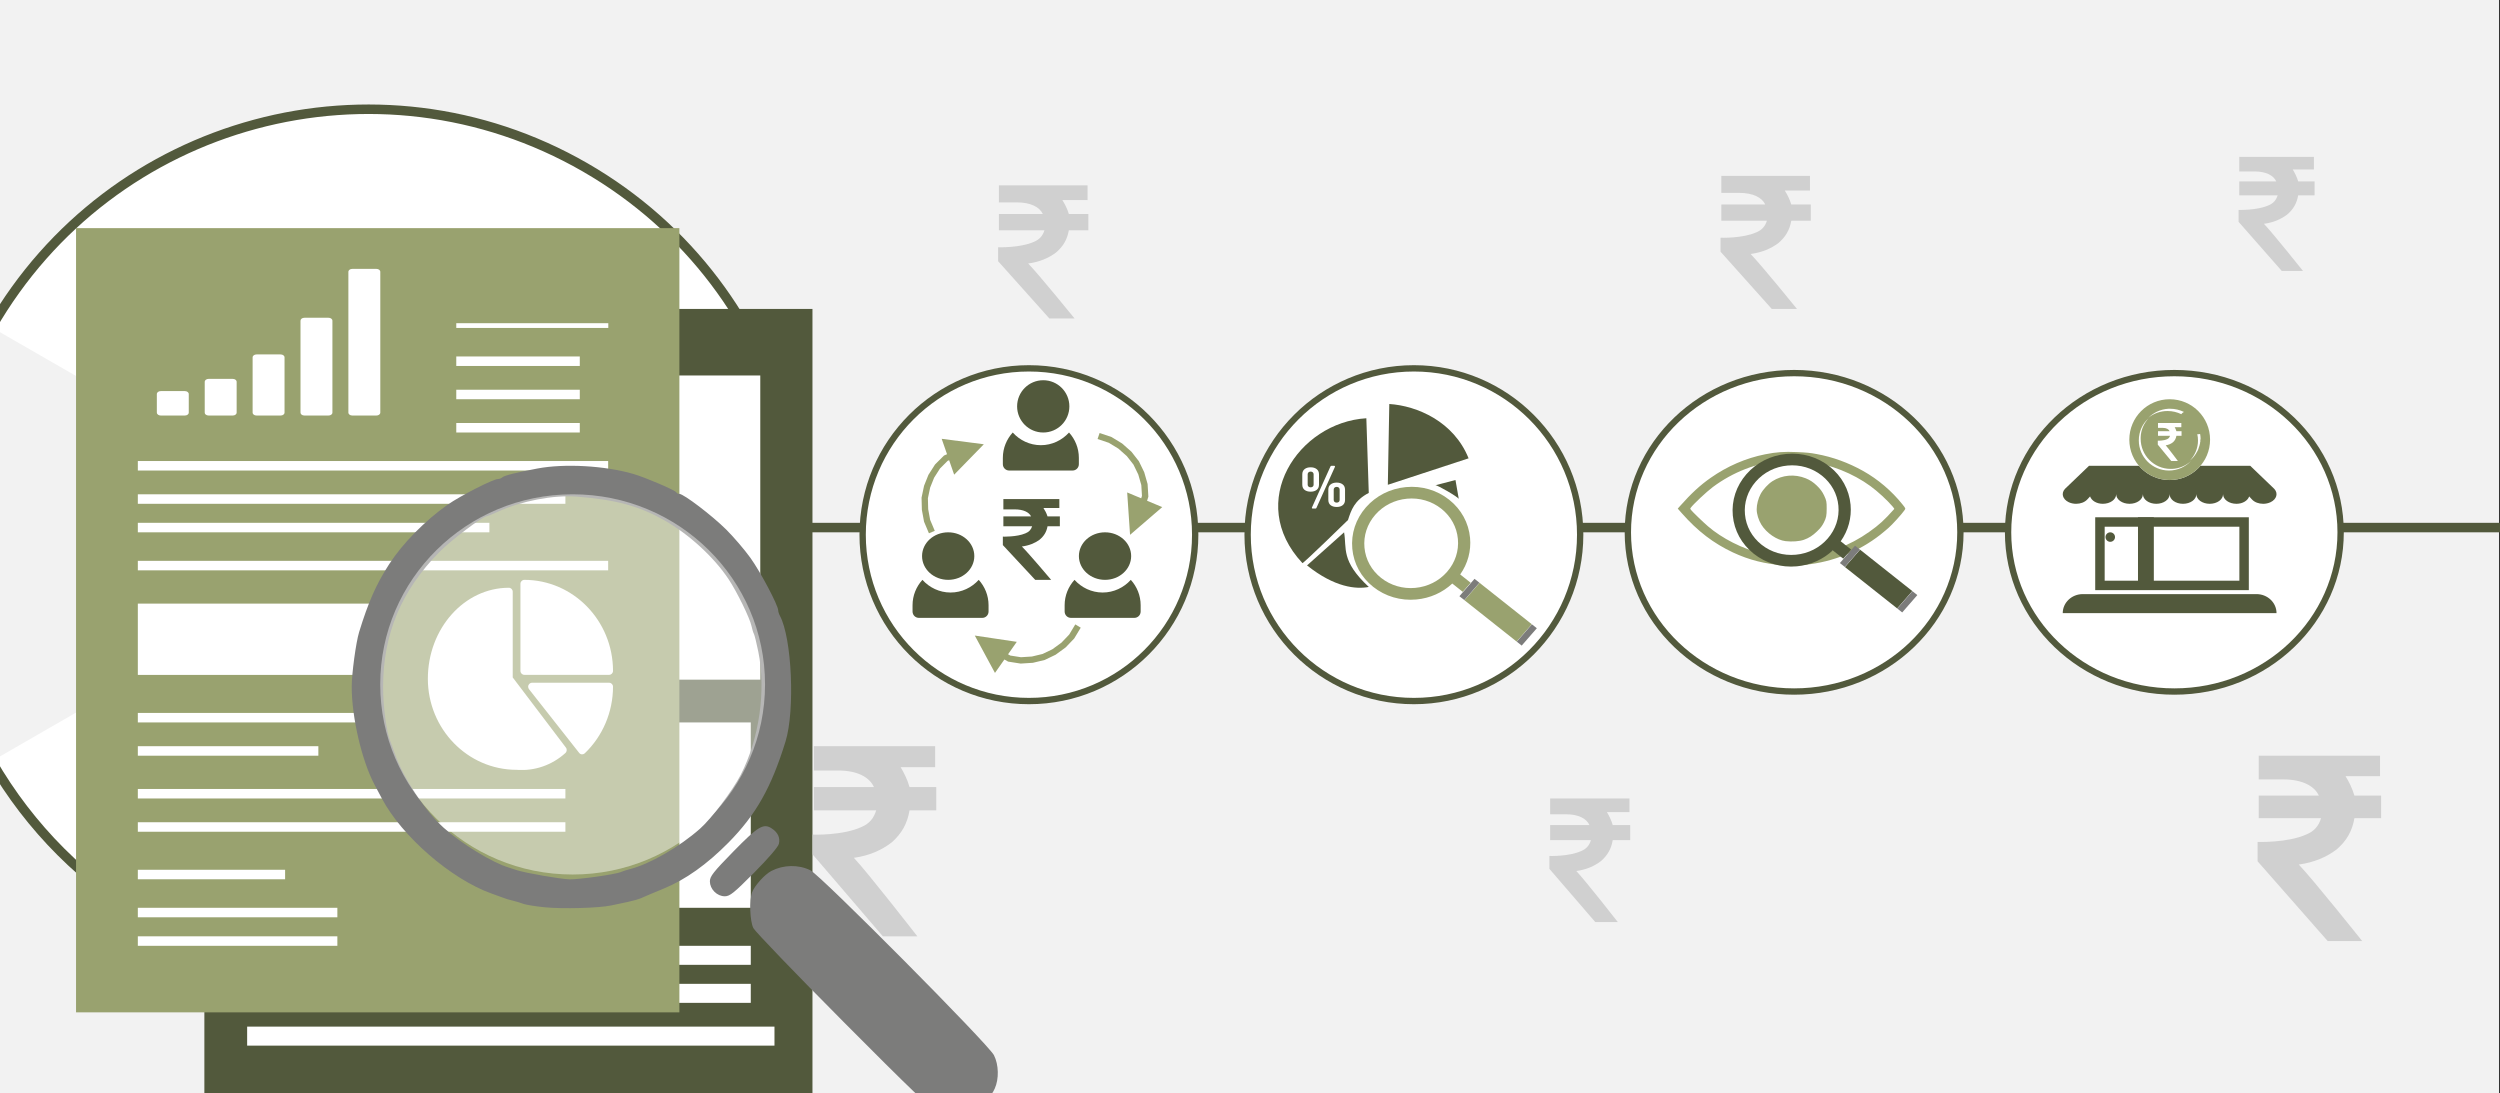 <svg width="526" height="230" xmlns="http://www.w3.org/2000/svg" xmlns:xlink="http://www.w3.org/1999/xlink" overflow="hidden"><rect width="100%" height="100%" fill="#333333" stroke="none"/><defs><clipPath id="clip0"><path d="M0 0 526 0 526 230 0 230Z" fill-rule="evenodd" clip-rule="evenodd"/></clipPath><clipPath id="clip1"><path d="M33 53 80 53 80 90 33 90Z" fill-rule="evenodd" clip-rule="evenodd"/></clipPath><clipPath id="clip2"><path d="M33 53 80 53 80 90 33 90Z" fill-rule="evenodd" clip-rule="evenodd"/></clipPath><clipPath id="clip3"><path d="M33 53 80 53 80 90 33 90Z" fill-rule="evenodd" clip-rule="evenodd"/></clipPath><clipPath id="clip4"><path d="M90 121 129 121 129 162 90 162Z" fill-rule="evenodd" clip-rule="evenodd"/></clipPath><clipPath id="clip5"><path d="M90 121 129 121 129 162 90 162Z" fill-rule="evenodd" clip-rule="evenodd"/></clipPath><clipPath id="clip6"><path d="M90 121 129 121 129 162 90 162Z" fill-rule="evenodd" clip-rule="evenodd"/></clipPath></defs><g clip-path="url(#clip0)"><rect x="0" y="0" width="525.239" height="230" fill="#FFFFFF" transform="scale(1.001 1)"/><rect x="0" y="0" width="525.239" height="230" fill="#F2F2F2" transform="scale(1.001 1)"/><path d="M12.181 45.853C37.355 2.057 93.215-13.011 136.948 12.199 180.681 37.409 195.727 93.35 170.554 137.147 145.38 180.943 89.52 196.011 45.787 170.801 31.828 162.754 20.241 151.155 12.2 137.179L91.368 91.5Z" fill="#FFFFFF" fill-rule="evenodd" transform="matrix(1.001 0 -0 1 -14 23)"/><path d="M12.181 45.853C37.355 2.057 93.215-13.011 136.948 12.199 180.681 37.409 195.727 93.35 170.554 137.147 145.38 180.943 89.52 196.011 45.787 170.801 31.828 162.754 20.241 151.155 12.2 137.179" stroke="#52593C" stroke-width="1.997" stroke-miterlimit="8" fill="none" fill-rule="evenodd" transform="matrix(1.001 0 -0 1 -14 23)"/><rect x="0" y="0" width="127.815" height="165" fill="#52593C" transform="matrix(1.001 0 -0 1 43 65)"/><rect x="0" y="0" width="84.877" height="64" fill="#FFFFFF" transform="matrix(1.001 0 -0 1 75 79)"/><rect x="0" y="0" width="82.88" height="39" fill="#FFFFFF" transform="matrix(1.001 0 -0 1 75 152)"/><rect x="0" y="0" width="82.88" height="4" fill="#FFFFFF" transform="matrix(1.001 0 -0 1 75 199)"/><rect x="0" y="0" width="82.88" height="4" fill="#FFFFFF" transform="matrix(1.001 0 -0 1 75 207)"/><rect x="0" y="0" width="110.839" height="4" fill="#FFFFFF" transform="matrix(1.001 0 -0 1 52 216)"/><rect x="0" y="0" width="126.816" height="165" fill="#99A26F" transform="matrix(1.001 0 -0 1 16 48)"/><g clip-path="url(#clip1)"><g clip-path="url(#clip2)"><g clip-path="url(#clip3)"><path d="M4.5 28.286 0.643 28.286C0.455 28.286 0.301 28.346 0.181 28.466 0.06 28.587 0 28.741 0 28.928L0 32.786C0 32.973 0.06 33.127 0.181 33.248 0.301 33.368 0.455 33.428 0.643 33.428L4.5 33.428C4.687 33.428 4.841 33.368 4.962 33.248 5.083 33.127 5.143 32.973 5.143 32.786L5.143 28.928C5.143 28.741 5.083 28.587 4.962 28.466 4.841 28.346 4.687 28.286 4.5 28.286Z" fill="#FFFFFF" transform="matrix(1.306 0 -0 1 33 54)"/><path d="M19.929 20.572 16.072 20.572C15.884 20.572 15.73 20.632 15.61 20.752 15.489 20.872 15.429 21.027 15.429 21.214L15.429 32.786C15.429 32.973 15.489 33.127 15.61 33.247 15.73 33.368 15.884 33.428 16.072 33.428L19.929 33.428C20.116 33.428 20.27 33.368 20.391 33.247 20.511 33.127 20.572 32.973 20.572 32.786L20.572 21.214C20.572 21.027 20.511 20.872 20.391 20.752 20.27 20.632 20.116 20.572 19.929 20.572Z" fill="#FFFFFF" transform="matrix(1.306 0 -0 1 33 54)"/><path d="M12.214 25.715 8.357 25.715C8.17 25.715 8.016 25.775 7.895 25.895 7.775 26.015 7.714 26.17 7.714 26.357L7.714 32.785C7.714 32.973 7.774 33.127 7.895 33.247 8.016 33.368 8.169 33.428 8.357 33.428L12.214 33.428C12.402 33.428 12.556 33.368 12.677 33.247 12.797 33.127 12.857 32.973 12.857 32.785L12.857 26.357C12.857 26.17 12.797 26.015 12.677 25.895 12.556 25.775 12.402 25.715 12.214 25.715Z" fill="#FFFFFF" transform="matrix(1.306 0 -0 1 33 54)"/><path d="M27.643 12.857 23.786 12.857C23.598 12.857 23.444 12.917 23.323 13.038 23.203 13.159 23.143 13.312 23.143 13.5L23.143 32.786C23.143 32.973 23.203 33.127 23.323 33.248 23.444 33.368 23.598 33.428 23.786 33.428L27.643 33.428C27.831 33.428 27.985 33.368 28.105 33.248 28.226 33.127 28.285 32.973 28.285 32.786L28.285 13.5C28.285 13.312 28.226 13.159 28.105 13.038 27.985 12.917 27.831 12.857 27.643 12.857Z" fill="#FFFFFF" transform="matrix(1.306 0 -0 1 33 54)"/><path d="M35.819 2.752C35.699 2.632 35.545 2.572 35.357 2.572L31.5 2.572C31.313 2.572 31.159 2.632 31.038 2.752 30.917 2.873 30.857 3.027 30.857 3.214L30.857 32.786C30.857 32.973 30.917 33.127 31.038 33.248 31.159 33.368 31.313 33.428 31.5 33.428L35.357 33.428C35.545 33.428 35.699 33.368 35.819 33.248 35.94 33.127 36 32.973 36 32.786L36 3.214C36 3.027 35.94 2.873 35.819 2.752Z" fill="#FFFFFF" transform="matrix(1.306 0 -0 1 33 54)"/></g></g></g><rect x="0" y="0" width="31.954" height="1" fill="#FFFFFF" transform="matrix(1.001 0 -0 1 96 68)"/><rect x="0" y="0" width="25.962" height="2" fill="#FFFFFF" transform="matrix(1.001 0 -0 1 96 75)"/><rect x="0" y="0" width="25.962" height="2" fill="#FFFFFF" transform="matrix(1.001 0 -0 1 96 82)"/><rect x="0" y="0" width="25.962" height="2" fill="#FFFFFF" transform="matrix(1.001 0 -0 1 96 89)"/><rect x="0" y="0" width="98.857" height="2" fill="#FFFFFF" transform="matrix(1.001 0 -0 1 29 97)"/><rect x="0" y="0" width="89.87" height="2" fill="#FFFFFF" transform="matrix(1.001 0 -0 1 29 104)"/><rect x="0" y="0" width="73.893" height="2" fill="#FFFFFF" transform="matrix(1.001 0 -0 1 29 110)"/><rect x="0" y="0" width="98.857" height="2" fill="#FFFFFF" transform="matrix(1.001 0 -0 1 29 118)"/><rect x="0" y="0" width="50.926" height="15" fill="#FFFFFF" transform="matrix(1.001 0 -0 1 29 127)"/><rect x="0" y="0" width="45.933" height="2" fill="#FFFFFF" transform="matrix(1.001 0 -0 1 29 150)"/><rect x="0" y="0" width="37.945" height="2" fill="#FFFFFF" transform="matrix(1.001 0 -0 1 29 157)"/><rect x="0" y="0" width="89.87" height="2" fill="#FFFFFF" transform="matrix(1.001 0 -0 1 29 166)"/><rect x="0" y="0" width="89.87" height="2" fill="#FFFFFF" transform="matrix(1.001 0 -0 1 29 173)"/><rect x="0" y="0" width="30.955" height="2" fill="#FFFFFF" transform="matrix(1.001 0 -0 1 29 183)"/><rect x="0" y="0" width="41.939" height="2" fill="#FFFFFF" transform="matrix(1.001 0 -0 1 29 191)"/><rect x="0" y="0" width="41.939" height="2" fill="#FFFFFF" transform="matrix(1.001 0 -0 1 29 197)"/><g clip-path="url(#clip4)"><g clip-path="url(#clip5)"><g clip-path="url(#clip6)"><path d="M20.312 0C19.863 0 19.5 0.363 19.5 0.812L19.5 18.668C19.5 19.116 19.863 19.479 20.312 19.479L38.168 19.479C38.616 19.479 38.979 19.116 38.979 18.668 38.968 8.363 30.617 0.012 20.312 0Z" fill="#FFFFFF" transform="matrix(1 0 -0 1.026 90 122)"/><path d="M29.069 34.402 17.877 20.013 17.877 2.435C17.877 1.987 17.513 1.623 17.065 1.623 7.666 1.623 0.021 9.998 0.021 20.291 0.032 30.596 8.383 38.947 18.688 38.958 22.43 39.249 26.13 38.011 28.942 35.527 29.282 35.248 29.339 34.749 29.069 34.402Z" fill="#FFFFFF" transform="matrix(1 0 -0 1.026 90 122)"/><path d="M38.167 21.102 21.935 21.102C21.487 21.102 21.123 21.466 21.123 21.914 21.123 22.1 21.187 22.279 21.303 22.424L31.855 35.486C31.996 35.662 32.204 35.77 32.429 35.786L32.486 35.786C32.692 35.786 32.889 35.709 33.04 35.569 36.821 32.033 38.971 27.091 38.979 21.914 38.979 21.466 38.616 21.102 38.167 21.102Z" fill="#FFFFFF" transform="matrix(1 0 -0 1.026 90 122)"/></g></g></g><path d="M123.403 136.203C122.075 135.604 117.268 130.995 103.371 116.996 93.314 106.865 84.789 97.991 84.426 97.275 83.687 95.817 83.533 91.388 84.164 89.721 84.693 88.323 86.812 85.975 88.194 85.257 90.736 83.935 93.877 83.872 96.384 85.092 98.576 86.159 133.836 121.707 134.996 124.02 136.009 126.037 136.076 129.001 135.156 131.045 133.709 134.262 129.621 137.023 126.341 137 125.685 136.995 124.363 136.637 123.403 136.203ZM40.552 92.89C38.631 92.695 36.623 92.373 36.09 92.174 35.556 91.975 34.596 91.68 33.955 91.52 32.691 91.202 32.677 91.198 31.821 90.88 31.5 90.761 30.4 90.363 29.376 89.996 20.872 86.946 10.538 77.967 6.312 69.956 5.787 68.959 5.121 67.704 4.834 67.168 2.15 62.161 0 52.963 0 46.489 0 43.735 0.891 37.159 1.56 34.978 3.493 28.674 5.146 24.933 7.852 20.737 10.674 16.361 15.409 11.537 20.179 8.18 22.799 6.337 29.731 2.79 30.714 2.79 31.024 2.79 31.444 2.632 31.646 2.44 32.06 2.049 34.4 1.457 39 0.58 44.71-0.508 53.21-0.029 59.207 1.718 61.735 2.455 68.065 5.17 68.234 5.589 68.305 5.766 68.59 5.911 68.869 5.911 69.767 5.911 75.763 10.48 78.701 13.405 80.274 14.97 82.57 17.655 83.804 19.372 85.908 22.298 89.642 29.363 89.642 30.417 89.642 30.678 89.806 31.197 90.007 31.57 92.519 36.229 93.199 51.456 91.187 57.999 88.207 67.688 84.969 73.43 79.174 79.298 74.641 83.889 70.159 87.075 65.582 88.96 62.9 90.065 61.928 90.476 60.828 90.971 60.348 91.187 59.082 91.546 58.015 91.769 56.948 91.993 55.376 92.326 54.522 92.51 51.969 93.06 44.288 93.269 40.552 92.89ZM51.412 86.462C53.763 86.13 56.036 85.705 56.462 85.517 56.889 85.329 57.763 85.045 58.403 84.885 62.568 83.844 68.869 80.213 73.233 76.34 75.621 74.221 80.059 68.332 81.764 65.022 85.672 57.435 87.125 47.218 85.456 39.075 85.082 37.251 84.669 35.583 84.538 35.369 84.407 35.154 84.178 34.405 84.028 33.704 83.669 32.023 81.01 26.582 79.226 23.879 76.171 19.251 70.893 14.402 65.714 11.467 60.406 8.458 55.501 7.13 47.343 6.492 42.433 6.108 35.712 7.39 30.743 9.658 29.617 10.172 28.596 10.593 28.474 10.593 27.579 10.593 20.96 15.567 18.416 18.151 10.398 26.297 6.598 35.425 6.597 46.545 6.597 50.706 7.31 56.042 8.129 57.999 8.308 58.428 8.758 59.657 9.128 60.73 10.825 65.644 15.492 72.703 19.33 76.159 23.072 79.529 29.556 83.5 32.985 84.523 33.092 84.555 33.878 84.809 34.731 85.09 36.52 85.676 43.785 86.943 45.785 87.016 46.529 87.044 49.061 86.794 51.412 86.462ZM76.236 89.621C75.629 89.01 75.283 88.218 75.283 87.437 75.283 86.393 76.008 85.47 80.18 81.197 85.41 75.842 86.546 75.156 88.286 76.302 89.582 77.157 90.097 78.268 89.786 79.548 89.626 80.206 87.592 82.576 84.589 85.603 80.335 89.892 79.484 90.578 78.421 90.578 77.63 90.578 76.848 90.235 76.236 89.621Z" fill="#7C7C7B" fill-rule="evenodd" transform="matrix(1.001 0 -0 1 74 98)"/><path d="M0 40C-1.02975e-14 17.909 18.106 0 40.441 0 62.777-1.01851e-14 80.883 17.909 80.883 40 80.883 62.091 62.777 80 40.441 80 18.106 80-1.54462e-14 62.091 0 40Z" fill="#FFFFFF" fill-rule="evenodd" fill-opacity="0.439" transform="matrix(1.001 0 -0 1 80 104)"/><path d="M0 0 358.233 0" stroke="#52593C" stroke-width="1.997" stroke-miterlimit="8" fill="none" fill-rule="evenodd" transform="matrix(1.001 0 -0 1 169 111)"/><path d="M0 35C-8.89904e-15 15.67 15.647 0 34.949 0 54.251-8.91194e-15 69.899 15.67 69.899 35 69.899 54.33 54.251 70 34.949 70 15.647 70-1.33486e-14 54.33 0 35Z" stroke="#52593C" stroke-width="1.331" stroke-miterlimit="8" fill="#FFFFFF" fill-rule="evenodd" transform="matrix(1.001 0 -0 1 181.5 77.5)"/><path d="M0 5.5C-1.39842e-15 2.462 2.459 0 5.492 0 8.525-1.40045e-15 10.984 2.462 10.984 5.5 10.984 8.538 8.525 11 5.492 11 2.459 11-2.09763e-15 8.538 0 5.5Z" fill="#52593C" fill-rule="evenodd" transform="matrix(1.001 0 -0 1 214 80)"/><path d="M13.91 0C12.446 1.621 10.343 2.667 7.992 2.667 5.641 2.667 3.538 1.621 2.074 0 0.796 1.415 0 3.278 0 5.333L0 6.663C0 7.403 0.59 8 1.328 8L14.655 8C15.387 8 15.977 7.403 15.977 6.663L15.977 5.333C15.977 3.278 15.188 1.415 13.91 0Z" fill="#52593C" fill-rule="evenodd" transform="matrix(1.001 0 -0 1 211 91)"/><path d="M0 5C-1.39842e-15 2.239 2.459 0 5.492 0 8.525-1.27313e-15 10.984 2.239 10.984 5 10.984 7.761 8.525 10 5.492 10 2.459 10-2.09763e-15 7.761 0 5Z" fill="#52593C" fill-rule="evenodd" transform="matrix(1.001 0 -0 1 194 112)"/><path d="M13.91 0C12.446 1.621 10.343 2.667 7.992 2.667 5.641 2.667 3.538 1.621 2.074 0 0.796 1.415 0 3.278 0 5.333L0 6.663C0 7.403 0.59 8 1.328 8L14.655 8C15.387 8 15.977 7.403 15.977 6.663L15.977 5.333C15.977 3.278 15.188 1.415 13.91 0Z" fill="#52593C" fill-rule="evenodd" transform="matrix(1.001 0 -0 1 192 122)"/><path d="M0 5C-1.39842e-15 2.239 2.459 0 5.492 0 8.525-1.27313e-15 10.984 2.239 10.984 5 10.984 7.761 8.525 10 5.492 10 2.459 10-2.09763e-15 7.761 0 5Z" fill="#52593C" fill-rule="evenodd" transform="matrix(1.001 0 -0 1 227 112)"/><path d="M13.91 0C12.446 1.621 10.343 2.667 7.992 2.667 5.641 2.667 3.538 1.621 2.074 0 0.796 1.415 0 3.278 0 5.333L0 6.663C0 7.403 0.59 8 1.328 8L14.655 8C15.387 8 15.977 7.403 15.977 6.663L15.977 5.333C15.977 3.278 15.188 1.415 13.91 0Z" fill="#52593C" fill-rule="evenodd" transform="matrix(1.001 0 -0 1 224 122)"/><path d="M6.295 0.947 8.733-0.08 11.227-0.539 13.791-0.605 16.295-0.078 18.591 0.84 20.765 2.224 22.652 4.111 23.449 5.927 22.23 6.462 21.483 4.761 21.622 4.964 19.875 3.217 19.988 3.308 17.929 1.997 18.039 2.054 15.854 1.18 15.964 1.213 13.593 0.714 13.747 0.728 11.313 0.79 11.417 0.78 9.045 1.216 9.183 1.175 6.811 2.174ZM26.174 3.625 25.026 12.482 18.629 6.249Z" fill="#99A26F" transform="matrix(-4.37114e-08 -1 1.001 -4.37747e-08 194.5 118.5)"/><path d="M6.361 0.947 8.802-0.081 11.369-0.541 13.987-0.541 16.49-0.08 18.857 0.906 21.028 2.287 22.914 4.174 23.811 6.161 22.596 6.709 21.75 4.833 21.886 5.03 20.137 3.281 20.251 3.372 18.19 2.061 18.291 2.114 16.043 1.177 16.179 1.217 13.806 0.78 13.926 0.791 11.428 0.791 11.546 0.781 9.11 1.218 9.251 1.176 6.878 2.175ZM26.556 3.884 25.354 12.74 18.991 6.465Z" fill="#99A26F" transform="matrix(0.749 0.663 -0.663 0.749 227.22 86.177)"/><path d="M6.36 0.947 8.801-0.081 11.367-0.541 13.985-0.541 16.488-0.08 18.854 0.906 21.025 2.287 22.911 4.173 23.808 6.16 22.593 6.708 21.747 4.832 21.883 5.029 20.135 3.281 20.248 3.372 18.187 2.06 18.289 2.113 16.041 1.177 16.176 1.217 13.804 0.78 13.924 0.791 11.427 0.791 11.544 0.78 9.109 1.218 9.25 1.176 6.877 2.175ZM26.552 3.883 25.351 12.738 18.988 6.464Z" fill="#99A26F" transform="matrix(-0.808 0.589 -0.589 -0.808 233.082 129.081)"/><path d="M11.983 3.657C9.392 3.657 9.392 3.657 9.392 3.657 9.176 2.965 8.852 2.372 8.528 1.878 11.875 1.878 11.875 1.878 11.875 1.878 11.875 0 11.875 0 11.875 0 0.108 0 0.108 0 0.108 0 0.108 2.174 0.108 2.174 0.108 2.174 2.483 2.174 2.483 2.174 2.483 2.174 4.318 2.174 5.506 2.767 5.937 3.657 0.108 3.657 0.108 3.657 0.108 3.657 0.108 5.733 0.108 5.733 0.108 5.733 6.153 5.733 6.153 5.733 6.153 5.733 5.937 6.424 5.506 6.919 4.75 7.215 2.915 8.006 0 7.907 0 7.907 0 9.686 0 9.686 0 9.686 6.801 17 6.801 17 6.801 17 10.148 17 10.148 17 10.148 17 10.148 17 5.398 11.366 3.994 9.983 5.506 9.785 6.693 9.291 7.665 8.599 8.636 7.808 9.176 6.919 9.392 5.733 11.983 5.733 11.983 5.733 11.983 5.733 11.983 3.657 11.983 3.657 11.983 3.657" fill="#52593C" fill-rule="evenodd" transform="matrix(1.001 0 -0 1 211 105)"/><path d="M0 35C-8.89904e-15 15.67 15.647 0 34.949 0 54.251-8.91194e-15 69.899 15.67 69.899 35 69.899 54.33 54.251 70 34.949 70 15.647 70-1.33486e-14 54.33 0 35Z" stroke="#52593C" stroke-width="1.331" stroke-miterlimit="8" fill="#FFFFFF" fill-rule="evenodd" transform="matrix(1.001 0 -0 1 262.5 77.5)"/><path d="M3.345 13.632 0 10.13 9.679 0 13.025 3.501Z" fill="#99A26F" fill-rule="evenodd" transform="matrix(-0.092 -0.996 0.997 -0.092 309.005 135.922)"/><path d="M3.345 4.457 0 0.956 0.913 0 4.258 3.501Z" fill="#7C7C7B" fill-rule="evenodd" transform="matrix(-0.092 -0.996 0.997 -0.092 307.139 126.349)"/><path d="M3.345 4.457 0 0.956 0.913 0 4.258 3.501Z" fill="#7C7C7B" fill-rule="evenodd" transform="matrix(-0.092 -0.996 0.997 -0.092 319.214 135.922)"/><path d="M20.266 3.639C18.024 1.292 15.043 0 11.871 0 8.7 0 5.719 1.292 3.477 3.639 1.235 5.986 0 9.106 0 12.425 0 15.308 0.932 18.041 2.647 20.247L0.707 22.278 2.457 24.11 4.397 22.079C6.506 23.874 9.117 24.85 11.871 24.85 15.043 24.85 18.024 23.557 20.266 21.211 22.508 18.864 23.743 15.744 23.743 12.425 23.743 9.106 22.508 5.986 20.266 3.639ZM18.532 19.396C16.753 21.258 14.388 22.284 11.871 22.284 9.355 22.284 6.99 21.258 5.211 19.396 3.432 17.534 2.452 15.058 2.452 12.425 2.452 9.792 3.432 7.316 5.211 5.454 6.99 3.592 9.355 2.566 11.871 2.566 14.388 2.566 16.753 3.592 18.532 5.454 20.311 7.316 21.291 9.792 21.291 12.425 21.291 15.058 20.311 17.534 18.532 19.396Z" fill="#99A26F" fill-rule="evenodd" transform="matrix(-0.092 -0.996 0.997 -0.092 285.617 127.275)"/><path d="M0 17 16.975 11.432C13.869 3.683 6.151 0.383 0.308 0L0 17Z" fill="#52593C" fill-rule="evenodd" transform="matrix(1.001 0 -0 1 292 85)"/><path d="M25.962 15.708C22.936 17.282 22.267 19.331 21.598 21.409 21.598 21.409 11.787 31 12.01 30.465 0 17.608 11.181 0.861 25.453 0L25.962 15.708Z" fill="#52593C" fill-rule="evenodd" transform="matrix(1.001 0 -0 1 262 88)"/><path d="M7.789 0C8.38 3.378 7.066 5.985 12.981 11.496 10.319 12 5.817 11.615 0 6.963L7.789 0Z" fill="#52593C" fill-rule="evenodd" transform="matrix(1.001 0 -0 1 275 112)"/><path d="M0 1.093C0.277 0.96 4.993 3.68 4.923 4L4.23 0 0 1.093Z" fill="#52593C" fill-rule="evenodd" transform="matrix(1.001 0 -0 1 302 101)"/><path d="M7.237 4.439C7.055 4.441 6.905 4.491 6.788 4.59 6.671 4.688 6.61 4.824 6.606 4.999L6.606 7.206C6.611 7.375 6.671 7.507 6.786 7.604 6.902 7.7 7.047 7.75 7.223 7.752 7.405 7.751 7.555 7.703 7.672 7.609 7.789 7.514 7.849 7.38 7.853 7.206L7.853 4.999C7.849 4.824 7.789 4.688 7.673 4.59 7.558 4.491 7.412 4.441 7.237 4.439ZM7.223 3.537C7.739 3.538 8.16 3.662 8.485 3.909 8.809 4.156 8.977 4.519 8.987 4.999L8.987 7.206C8.978 7.68 8.815 8.042 8.497 8.291 8.179 8.54 7.759 8.666 7.237 8.668 6.714 8.667 6.292 8.545 5.97 8.301 5.648 8.056 5.482 7.692 5.473 7.206L5.473 4.999C5.482 4.525 5.647 4.163 5.968 3.914 6.289 3.664 6.707 3.539 7.223 3.537ZM1.764 1.222C1.582 1.223 1.432 1.273 1.315 1.371 1.198 1.47 1.138 1.606 1.134 1.781L1.134 3.988C1.138 4.156 1.198 4.289 1.314 4.386 1.429 4.483 1.575 4.532 1.75 4.534 1.932 4.533 2.082 4.485 2.199 4.391 2.316 4.296 2.377 4.162 2.381 3.988L2.381 1.781C2.376 1.606 2.316 1.47 2.201 1.371 2.085 1.273 1.94 1.223 1.764 1.222ZM1.75 0.319C2.267 0.32 2.688 0.444 3.012 0.691 3.337 0.938 3.504 1.301 3.514 1.781L3.514 3.988C3.506 4.462 3.342 4.824 3.024 5.073 2.706 5.322 2.286 5.448 1.764 5.45 1.242 5.45 0.819 5.327 0.497 5.083 0.175 4.839 0.009 4.474 0 3.988L0 1.781C0.01 1.307 0.175 0.945 0.495 0.696 0.816 0.447 1.234 0.321 1.75 0.319ZM6.169 0 6.661 0C6.769 0.002 6.835 0.028 6.86 0.077 6.885 0.125 6.883 0.184 6.853 0.253L2.968 8.88C2.947 8.926 2.92 8.958 2.886 8.975 2.852 8.992 2.811 9.001 2.763 9L2.202 9C2.109 8.997 2.053 8.973 2.033 8.925 2.013 8.878 2.015 8.823 2.038 8.761L5.923 0.146C5.951 0.088 5.985 0.049 6.026 0.028 6.067 0.008 6.115-0.001 6.169 0Z" fill="#FFFFFF" fill-rule="evenodd" transform="matrix(1.001 0 -0 1 274 98)"/><path d="M0 33.5C-8.89904e-15 14.998 15.647 0 34.949 0 54.251-8.53e-15 69.899 14.998 69.899 33.5 69.899 52.002 54.251 67 34.949 67 15.647 67-1.33486e-14 52.002 0 33.5Z" stroke="#52593C" stroke-width="1.331" stroke-miterlimit="8" fill="#FFFFFF" fill-rule="evenodd" transform="matrix(1.001 0 -0 1 342.5 78.5)"/><path d="M22.378 23.952C18.441 23.697 14.996 22.825 11.601 21.235 7.512 19.315 4.174 16.752 0.87 13.002L0 12.013 0.508 11.439C2.841 8.807 4.699 7.089 6.925 5.531 10.421 3.079 14.312 1.393 18.362 0.585 20.74 0.112 22.361 0 25.061 0.117 27.168 0.213 27.823 0.277 29.195 0.532 32.596 1.159 35.883 2.361 38.972 4.095 42.09 5.844 44.982 8.307 47.23 11.125 47.931 12.008 47.919 11.971 47.642 12.375 47.123 13.135 44.982 15.502 44.316 16.05 44.191 16.151 43.881 16.417 43.632 16.64 43.378 16.863 42.904 17.257 42.57 17.512 38.091 21.022 32.675 23.202 26.897 23.825 25.976 23.92 23.169 24 22.378 23.952ZM26.411 22.032C31.449 21.575 36.109 19.847 40.266 16.89 42.35 15.412 43.378 14.47 45.457 12.141 45.547 12.04 45.513 11.981 45.14 11.545 44.028 10.237 42.017 8.386 40.526 7.296 36.815 4.579 32.082 2.702 27.394 2.085 26.287 1.936 22.926 1.877 21.565 1.984 16.668 2.356 11.618 4.308 7.371 7.477 6.061 8.456 3.219 11.125 2.705 11.87 2.598 12.019 2.604 12.045 2.79 12.295 3.061 12.657 5.27 14.8 6.337 15.72 9.263 18.262 13.646 20.485 17.6 21.437 18.865 21.74 20.068 21.926 21.745 22.086 22.474 22.155 25.439 22.117 26.411 22.032ZM22.66 18.858C20.836 18.645 18.667 17.166 17.572 15.38 16.979 14.428 16.589 13.135 16.589 12.146 16.589 11.157 16.928 9.849 17.419 8.934 17.939 7.966 18.995 6.823 19.899 6.243 21.983 4.919 24.564 4.696 26.908 5.637 27.778 5.993 28.467 6.44 29.195 7.137 29.947 7.849 30.404 8.472 30.783 9.296 31.263 10.338 31.308 10.567 31.302 12.024 31.297 13.502 31.212 13.928 30.721 14.917 30.359 15.64 29.997 16.113 29.28 16.799 28.331 17.709 27.569 18.198 26.518 18.57 25.592 18.9 24.016 19.017 22.66 18.858Z" fill="#99A26F" fill-rule="evenodd" transform="matrix(1.001 0 -0 1 353 95)"/><path d="M3.345 13.632 0 10.13 9.679 0 13.025 3.501Z" fill="#52593C" fill-rule="evenodd" transform="matrix(-0.092 -0.996 0.997 -0.092 389.064 128.945)"/><path d="M3.345 4.457 0 0.956 0.913 0 4.258 3.501Z" fill="#7C7C7B" fill-rule="evenodd" transform="matrix(-0.092 -0.996 0.997 -0.092 387.197 119.372)"/><path d="M3.345 4.457 0 0.956 0.913 0 4.258 3.501Z" fill="#7C7C7B" fill-rule="evenodd" transform="matrix(-0.092 -0.996 0.997 -0.092 399.272 128.946)"/><path d="M20.266 3.639C18.024 1.292 15.043 0 11.871 0 8.7 0 5.719 1.292 3.477 3.639 1.235 5.986 0 9.106 0 12.425 0 15.308 0.932 18.041 2.647 20.247L0.707 22.278 2.457 24.11 4.397 22.079C6.506 23.874 9.117 24.85 11.871 24.85 15.043 24.85 18.024 23.557 20.266 21.211 22.508 18.864 23.743 15.744 23.743 12.425 23.743 9.106 22.508 5.986 20.266 3.639ZM18.532 19.396C16.753 21.258 14.388 22.284 11.871 22.284 9.355 22.284 6.99 21.258 5.211 19.396 3.432 17.534 2.452 15.058 2.452 12.425 2.452 9.792 3.432 7.316 5.211 5.454 6.99 3.592 9.355 2.566 11.871 2.566 14.388 2.566 16.753 3.592 18.532 5.454 20.311 7.316 21.291 9.792 21.291 12.425 21.291 15.058 20.311 17.534 18.532 19.396Z" fill="#52593C" fill-rule="evenodd" transform="matrix(-0.092 -0.996 0.997 -0.092 365.675 120.298)"/><path d="M0 33.5C-8.89904e-15 14.998 15.647 0 34.949 0 54.251-8.53e-15 69.899 14.998 69.899 33.5 69.899 52.002 54.251 67 34.949 67 15.647 67-1.33486e-14 52.002 0 33.5Z" stroke="#52593C" stroke-width="1.331" stroke-miterlimit="8" fill="#FFFFFF" fill-rule="evenodd" transform="matrix(1.001 0 -0 1 422.5 78.5)"/><path d="M5.528 0 39.406 0 44.462 4.857C45.323 5.785 44.975 7.041 43.683 7.66 43.203 7.889 42.663 8 42.128 8 41.221 8 40.329 7.684 39.789 7.1L39.186 6.448C38.884 7.331 37.831 8 36.509 8 34.956 8 33.7 7.096 33.7 5.979 33.7 7.096 32.444 8 30.892 8 29.34 8 28.084 7.096 28.084 5.979 28.084 7.096 26.828 8 25.276 8 23.723 8 22.467 7.096 22.467 5.979 22.467 7.096 21.211 8 19.659 8 18.107 8 16.85 7.096 16.85 5.979 16.85 7.096 15.594 8 14.042 8 12.49 8 11.234 7.096 11.234 5.979 11.234 7.096 9.978 8 8.425 8 7.106 8 6.05 7.331 5.749 6.448L5.145 7.1C4.602 7.684 3.714 8 2.806 8 2.271 8 1.728 7.889 1.251 7.66-0.038 7.041-0.389 5.785 0.472 4.857Z" fill="#52593C" fill-rule="evenodd" transform="matrix(1.001 0 -0 1 434 98)"/><path d="M0 0 30.955 0 30.955 14 0 14ZM0.655 0.655 0.655 13.345 30.3 13.345 30.3 0.655Z" stroke="#52593C" stroke-width="1.331" stroke-miterlimit="8" fill="#52593C" fill-rule="evenodd" transform="matrix(1.001 0 -0 1 441.5 109.5)"/><rect x="0" y="0" width="1.997" height="13" stroke="#52593C" stroke-width="1.331" stroke-miterlimit="8" fill="#52593C" transform="matrix(1.001 0 -0 1 450.5 109.5)"/><path d="M0 1C-2.54258e-16 0.448 0.447 0 0.999 0 1.55 -2.54632e-16 1.997 0.448 1.997 1 1.997 1.552 1.55 2 0.999 2 0.447 2 -3.81387e-16 1.552 0 1Z" fill="#52593C" fill-rule="evenodd" transform="matrix(1.001 0 -0 1 443 112)"/><path d="M4.213 0 40.722 0C43.048 0 44.935 1.792 44.935 4L0 4C0 1.792 1.887 0 4.213 0Z" fill="#52593C" fill-rule="evenodd" transform="matrix(1.001 0 -0 1 434 125)"/><path d="M-3.909-10C-3.909-10-3.909-10-3.909-10-3.909-10-3.909-10-3.909-10-3.909-10-3.909-10-3.909-10-3.909-10-3.909-10-3.909-10M-3.862-10C-3.862-10-3.862-10-3.909-10-3.909-10-3.909-10-3.909-10-3.909-10-3.862-10-3.862-10M-3.862-10C-3.862-10-3.862-10-3.862-10-3.862-10-3.862-10-3.862-10-3.862-10-3.862-10-3.862-10M-3.862-10C-3.862-10-3.862-10-3.862-10-3.862-10-3.862-10-3.862-10-3.862-10-3.862-10-3.862-10M-3.862-10C-3.862-10-3.862-10-3.862-10-3.862-10-3.862-10-3.862-10-3.862-10-3.862-10-3.862-10M-3.862-10C-3.862-10-3.862-10-3.862-10-3.862-10-3.862-10-3.862-10-3.862-10-3.862-10-3.862-10M-3.815-10C-3.815-10-3.815-10-3.815-10-3.815-10-3.815-10-3.815-10-3.815-10-3.815-10-3.815-10M-3.815-10C-3.815-10-3.815-10-3.815-10-3.815-10-3.815-10-3.815-10-3.815-10-3.815-10-3.815-10M-3.815-10C-3.815-10-3.815-10-3.815-10-3.815-10-3.815-10-3.815-10-3.815-10-3.815-10-3.815-10M-3.815-10C-3.815-10-3.815-10-3.815-10-3.815-10-3.815-10-3.815-10-3.815-10-3.815-10-3.815-10M-3.815-10C-3.815-10-3.815-10-3.815-10-3.815-10-3.815-10-3.815-10-3.815-10-3.815-10-3.815-10M-3.768-10C-3.768-10-3.768-10-3.768-10-3.768-10-3.768-10-3.768-10-3.768-10-3.768-10-3.768-10M-3.768-10C-3.768-10-3.768-10-3.768-10-3.768-10-3.768-10-3.768-10-3.768-10-3.768-10-3.768-10M-3.768-10C-3.768-10-3.768-10-3.768-10-3.768-10-3.768-10-3.768-10-3.768-10-3.768-10-3.768-10M-3.768-10C-3.768-10-3.768-10-3.768-10-3.768-10-3.768-10-3.768-10-3.768-10-3.768-10-3.768-10M-3.721-10C-3.721-10-3.721-10-3.721-10-3.768-10-3.768-10-3.768-10-3.768-10-3.768-10-3.768-10-3.768-10-3.721-10-3.721-10M-3.721-10C-3.721-10-3.721-10-3.721-10-3.721-10-3.721-10-3.721-10-3.721-10-3.721-10-3.721-10-3.721-10-3.721-10-3.721-10M-3.721-10C-3.721-10-3.721-10-3.721-10-3.721-10-3.721-10-3.721-10-3.721-10-3.721-10-3.721-10-3.721-10-3.721-10-3.721-10M-3.721-10C-3.721-10-3.721-10-3.721-10-3.721-10-3.721-10-3.721-10-3.721-10-3.721-10-3.721-10-3.721-10-3.721-10-3.721-10M-3.721-10C-3.721-10-3.721-10-3.721-10-3.721-10-3.721-10-3.721-10-3.721-10-3.721-10-3.721-10-3.721-10-3.721-10-3.721-10M-3.674-10C-3.674-10-3.674-10-3.674-10-3.674-10-3.674-10-3.674-10-3.674-10-3.721-10-3.721-10-3.674-10-3.674-10-3.674-10M-3.674-10C-3.674-10-3.674-10-3.674-10-3.674-10-3.674-10-3.674-10-3.674-10-3.674-10-3.674-10-3.674-10-3.674-10-3.674-10M-3.674-10C-3.674-10-3.674-10-3.674-10-3.674-10-3.674-10-3.674-10-3.674-10-3.674-10-3.674-10-3.674-10-3.674-10-3.674-10M-3.627-10C-3.627-10-3.627-10-3.627-10-3.627-10-3.627-10-3.627-10-3.627-10-3.674-10-3.674-10-3.674-10-3.674-10-3.674-10-3.674-10-3.674-10-3.674-10-3.674-10-3.674-10-3.674-10-3.674-10-3.674-10-3.674-10-3.674-10-3.627-10-3.627-10M-3.627-10C-3.627-10-3.627-10-3.627-10-3.627-10-3.627-10-3.627-10M-3.58-10C-3.58-10-3.627-10-3.627-10-3.627-10-3.58-10-3.58-10M-3.58-10C-3.58-10-3.58-10-3.58-10-3.58-10-3.58-10-3.58-10M-3.58-10C-3.58-10-3.58-10-3.58-10-3.58-10-3.58-10-3.58-10M-3.58-10C-3.58-10-3.58-10-3.58-10-3.58-10-3.58-10-3.58-10M0-8.664C0-8.664 0-8.664 0-8.664-0.989-9.447-2.214-9.908-3.58-10-2.214-9.908-0.989-9.447 0-8.664M-9.986-4.055C-9.986-7.327-7.254-10-3.909-10-3.909-10-3.909-10-3.909-10-3.909-10-3.909-10-3.909-10-3.909-10-3.909-10-3.909-10-7.254-10-9.986-7.327-9.986-4.055-9.986-4.055-9.986-4.055-9.986-4.055-9.986-4.055-9.986-4.055-9.986-4.055M-9.986-4.009C-9.986-4.009-9.986-4.009-9.986-4.009-9.986-4.009-9.986-4.009-9.986-4.009-9.986-4.009-9.986-4.009-9.986-4.009M-9.986-4.009C-9.986-4.009-9.986-4.009-9.986-4.009-9.986-4.009-9.986-4.009-9.986-4.009-9.986-4.009-9.986-4.009-9.986-4.009M-9.986-4.009C-9.986-4.009-9.986-4.009-9.986-4.009-9.986-4.009-9.986-4.009-9.986-4.009-9.986-4.009-9.986-4.009-9.986-4.009M-9.986-4.009C-9.986-4.009-9.986-4.009-9.986-4.009-9.986-4.009-9.986-4.009-9.986-4.009-9.986-4.009-9.986-4.009-9.986-4.009M-9.986-4.009C-9.986-4.009-9.986-4.009-9.986-4.009-9.986-4.009-9.986-4.009-9.986-4.009-9.986-4.009-9.986-4.009-9.986-4.009M-9.986-3.963C-9.986-3.963-9.986-3.963-9.986-3.963-9.986-3.963-9.986-3.963-9.986-3.963-9.986-3.963-9.986-3.963-9.986-3.963M-9.986-3.963C-9.986-3.963-9.986-3.963-9.986-3.963-9.986-3.963-9.986-3.963-9.986-3.963-9.986-3.963-9.986-3.963-9.986-3.963M-9.986-3.963C-9.986-3.963-9.986-3.963-9.986-3.963-9.986-3.963-9.986-3.963-9.986-3.963-9.986-3.963-9.986-3.963-9.986-3.963M-9.986-3.963C-9.986-3.963-9.986-3.963-9.986-3.963-9.986-3.963-9.986-3.963-9.986-3.963-9.986-3.963-9.986-3.963-9.986-3.963M-9.986-3.963C-9.986-3.963-9.986-3.963-9.986-3.963-9.986-3.963-9.986-3.963-9.986-3.963-9.986-3.963-9.986-3.963-9.986-3.963M-9.986-3.917C-9.986-3.917-9.986-3.917-9.986-3.917-9.986-3.917-9.986-3.917-9.986-3.917-9.986-3.917-9.986-3.917-9.986-3.917M-9.986-3.917C-9.986-3.917-9.986-3.917-9.986-3.917-9.986-3.917-9.986-3.917-9.986-3.917-9.986-3.917-9.986-3.917-9.986-3.917M-9.986-3.917C-9.986-3.917-9.986-3.917-9.986-3.917-9.986-3.917-9.986-3.917-9.986-3.917-9.986-3.917-9.986-3.917-9.986-3.917M-9.986-3.917C-9.986-3.917-9.986-3.917-9.986-3.917-9.986-3.917-9.986-3.917-9.986-3.917-9.986-3.917-9.986-3.917-9.986-3.917M-9.986-3.917C-9.986-3.917-9.986-3.917-9.986-3.917-9.986-3.917-9.986-3.917-9.986-3.917-9.986-3.917-9.986-3.917-9.986-3.917M-9.986-3.871C-9.986-3.871-9.986-3.871-9.986-3.871-9.986-3.871-9.986-3.871-9.986-3.871-9.986-3.871-9.986-3.871-9.986-3.871-9.986-3.871-9.986-3.871-9.986-3.871M-9.986-3.871C-9.986-3.871-9.986-3.871-9.986-3.871-9.986-3.871-9.986-3.871-9.986-3.871-9.986-3.871-9.986-3.871-9.986-3.871-9.986-3.871-9.986-3.871-9.986-3.871M-9.986-3.871C-9.986-3.871-9.986-3.871-9.986-3.871-9.986-3.871-9.986-3.871-9.986-3.871-9.986-3.871-9.986-3.871-9.986-3.871-9.986-3.871-9.986-3.871-9.986-3.871M-9.986-3.871C-9.986-3.871-9.986-3.871-9.986-3.871-9.986-3.871-9.986-3.871-9.986-3.871-9.986-3.871-9.986-3.871-9.986-3.871-9.986-3.871-9.986-3.871-9.986-3.871M-9.986-3.871C-9.986-3.871-9.986-3.871-9.986-3.871-9.986-3.871-9.986-3.871-9.986-3.871-9.986-3.871-9.986-3.871-9.986-3.871-9.986-3.871-9.986-3.871-9.986-3.871M-9.986-3.825C-9.986-3.825-9.986-3.825-9.986-3.825-9.986-3.825-9.986-3.825-9.986-3.825-9.986-3.825-9.986-3.825-9.986-3.825-9.986-3.825-9.986-3.825-9.986-3.825M-9.986-3.825C-9.986-3.825-9.986-3.825-9.986-3.825-9.986-3.825-9.986-3.825-9.986-3.825-9.986-3.825-9.986-3.825-9.986-3.825-9.986-3.825-9.986-3.825-9.986-3.825M-9.986-3.825C-9.986-3.825-9.986-3.825-9.986-3.825-9.986-3.825-9.986-3.825-9.986-3.825-9.986-3.825-9.986-3.825-9.986-3.825-9.986-3.825-9.986-3.825-9.986-3.825M-9.986-3.825C-9.986-3.825-9.986-3.825-9.986-3.825-9.986-3.825-9.986-3.825-9.986-3.825-9.986-3.825-9.986-3.825-9.986-3.825-9.986-3.825-9.986-3.825-9.986-3.825M-9.986-3.825C-9.986-3.825-9.986-3.825-9.986-3.825-9.986-3.825-9.986-3.825-9.986-3.825-9.986-3.825-9.986-3.825-9.986-3.825-9.986-3.825-9.986-3.825-9.986-3.825M-8.384 0C-9.326-1.014-9.938-2.35-9.986-3.825-9.986-3.779-9.986-3.779-9.986-3.779-9.986-3.779-9.986-3.779-9.986-3.779-9.986-3.779-9.986-3.779-9.986-3.779-9.986-3.779-9.986-3.779-9.986-3.779-9.986-3.779-9.986-3.779-9.986-3.779-9.986-3.779-9.986-3.779-9.986-3.779-9.938-2.304-9.326-1.014-8.384 0-8.384 0-8.384 0-8.384 0" fill="#FFF20A" fill-rule="evenodd" transform="matrix(1.001 8.75495e-08 8.74228e-08 -1 463 86)"/><path d="M-5.991-1.721C-4.696-1.721-4.696-1.721-4.696-1.721-4.588-1.395-4.426-1.116-4.264-0.884-5.937-0.884-5.937-0.884-5.937-0.884-5.937 0-5.937 0-5.937 0-0.054 0-0.054 0-0.054 0-0.054-1.023-0.054-1.023-0.054-1.023-1.241-1.023-1.241-1.023-1.241-1.023-2.159-1.023-2.753-1.302-2.969-1.721-0.054-1.721-0.054-1.721-0.054-1.721-0.054-2.698-0.054-2.698-0.054-2.698-3.077-2.698-3.077-2.698-3.077-2.698-2.969-3.023-2.753-3.256-2.375-3.395-1.457-3.767 0-3.721 0-3.721 0-4.558 0-4.558 0-4.558-3.4-8-3.4-8-3.4-8-5.074-8-5.074-8-5.074-8-5.074-8-2.699-5.349-1.997-4.698-2.753-4.605-3.346-4.372-3.832-4.047-4.318-3.674-4.588-3.256-4.696-2.698-5.991-2.698-5.991-2.698-5.991-2.698-5.991-1.721-5.991-1.721-5.991-1.721" fill="#EB6A0F" fill-rule="evenodd" transform="matrix(1.001 8.75495e-08 8.74228e-08 -1 462 86)"/><path d="M0-8.5C2.16119e-15-3.806-3.8 0-8.488 0-13.175 2.16432e-15-16.975-3.806-16.975-8.5-16.975-13.194-13.175-17-8.488-17-3.8-17 3.24179e-15-13.194 0-8.5Z" fill="#FFFFFF" fill-rule="evenodd" transform="matrix(1.001 8.75495e-08 8.74228e-08 -1 465 84)"/><path d="M0-8.5C2.16119e-15-3.806-3.8 0-8.488 0-13.175 2.16432e-15-16.975-3.806-16.975-8.5-16.975-13.194-13.175-17-8.488-17-3.8-17 3.24179e-15-13.194 0-8.5Z" fill="#99A26F" fill-rule="evenodd" transform="matrix(1.001 8.75495e-08 8.74228e-08 -1 465 84)"/><path d="M-0.099-5.309C-0.049-5.596 0-5.883 0-6.217 0-6.217 0-6.217 0-6.217 0-6.217 0-6.217 0-6.217 0-6.217 0-6.217 0-6.217 0-6.217 0-6.217 0-6.217 0-6.217 0-6.217 0-6.217 0-6.217 0-6.217 0-6.217 0-6.217 0-6.265 0-6.265 0-6.265 0-6.265 0-6.265 0-6.265 0-6.265 0-6.265 0-6.265 0-6.265 0-6.265 0-6.265 0-6.265 0-6.265 0-6.265 0-6.265 0-6.265 0-6.265 0-6.265 0-6.265 0-6.265 0-6.265 0-6.265 0-6.265 0-6.313 0-6.313 0-6.313 0-6.313 0-6.313 0-6.313 0-6.313 0-6.313 0-6.313 0-6.313 0-6.313 0-6.313 0-6.313 0-6.313 0-6.313 0-6.313 0-6.313 0-6.313 0-6.313 0-6.313 0-6.313 0-6.313 0-6.361 0-6.361 0-6.361 0-6.361 0-6.361 0-6.361 0-6.361 0-6.361 0-6.361 0-6.361 0-6.361 0-6.361 0-6.361 0-6.361 0-6.361 0-6.361 0-6.361 0-6.361 0-6.361 0-6.361 0-6.409 0-6.409 0-6.409 0-6.409 0-6.409 0-6.409 0-6.409 0-6.409 0-6.409 0-6.409 0-6.409 0-6.409 0-6.409 0-6.409 0-6.409 0-6.409 0-6.409 0-6.409 0-6.409 0-6.409 0-6.409 0-6.409 0-6.409 0-6.409 0-6.409 0-6.457 0-6.457 0-6.457 0-6.457 0-6.457 0-6.457 0-6.457 0-6.457 0-6.457 0-6.457 0-6.457 0-6.457 0-6.457 0-6.457-0.049-6.457-0.049-6.457-0.049-6.457-0.049-6.457-0.049-6.457-0.049-6.457-0.049-6.457-0.049-6.457-0.049-6.457-0.049-6.457-0.049-6.504-0.049-6.504-0.049-6.504-0.049-6.504-0.049-6.504-0.049-6.504-0.049-6.504-0.049-6.504-0.049-6.504-0.049-6.504-0.049-6.504-0.049-6.504-0.049-6.504-0.049-6.504-0.049-6.504-0.049-6.504-0.049-6.504-0.049-6.504-0.049-6.504-0.049-6.504-0.049-6.504-0.049-6.504-0.049-6.504-0.049-6.504-0.049-6.504-0.049-6.504-0.049-6.504-0.049-6.552-0.049-6.552-0.049-6.552-0.049-6.552-0.049-6.552-0.049-6.552-0.049-6.552-0.049-6.552-0.049-6.552-0.049-6.552-0.049-6.552-0.049-6.552-0.049-6.552-0.049-6.552-0.049-6.552-0.049-6.552-0.049-6.552-0.049-6.552-0.049-6.552-0.049-6.552-0.049-6.552-0.049-6.552-0.049-6.552-0.049-6.552-0.049-6.552-0.049-6.6-0.049-6.6-0.049-6.6-0.049-6.6-0.049-6.6-0.049-6.6-0.049-6.6-0.049-6.6-0.049-6.6-0.049-6.6-0.049-6.6-0.049-6.6-0.049-6.6-0.049-6.6-0.049-6.6-0.049-6.6-0.049-6.6-0.049-6.6-0.049-6.6-0.049-6.6-0.049-6.6-0.049-6.6-0.049-6.6-0.049-6.6-0.049-6.6-0.049-6.6-0.049-6.6-0.049-6.648-0.049-6.648-0.049-6.648-0.049-6.648-0.049-6.648-0.049-6.648-0.049-6.648-0.049-6.648-0.049-6.648-0.049-6.648-0.049-6.648-0.049-6.648-0.049-6.648-0.049-6.648-0.049-6.648-0.049-6.648-0.049-6.648-0.049-6.648-0.049-6.648-0.049-6.648-0.049-6.648-0.049-6.648-0.049-6.648-0.049-6.648-0.049-6.648-0.049-6.696-0.049-6.696-0.049-6.696-0.049-6.696-0.049-6.696-0.049-6.696-0.049-6.696-0.049-6.696-0.049-6.696-0.049-6.696-0.049-6.696-0.049-6.696-0.049-6.696-0.049-6.696-0.049-6.696-0.049-6.696-0.049-6.696-0.049-6.696-0.049-6.696-0.049-6.696-0.049-6.696-0.049-6.696-0.049-6.696-0.049-6.696-0.049-6.696-0.049-6.696-0.049-6.696-0.049-6.696-0.049-6.743-0.049-6.743-0.049-6.743-0.049-6.743-0.049-6.743-0.049-6.743-0.049-6.743-0.049-6.743-0.049-6.743-0.049-6.743-0.049-6.743-0.049-6.743-0.049-6.743-0.049-6.743-0.049-6.743-0.049-6.743-0.049-6.743-0.049-6.743-0.049-6.743-0.049-6.743-0.049-6.743-0.049-6.743-0.049-6.743-0.049-6.743-0.049-6.791-0.049-6.791-0.049-6.791-0.049-6.791-0.049-6.791-0.049-6.791-0.049-6.791-0.049-6.791-0.049-6.791-0.049-6.791-0.049-6.791-0.049-6.791-0.049-6.791-0.049-6.791-0.049-6.791-0.049-6.791-0.049-6.791-0.049-6.791-0.049-6.791-0.049-6.791-0.049-6.791-0.049-6.791-0.049-6.791-0.049-6.791-0.049-6.791-0.049-6.791-0.049-6.791-0.049-6.839-0.049-6.839-0.049-6.839-0.049-6.839-0.049-6.839-0.049-6.839-0.049-6.839-0.049-6.839-0.049-6.839-0.049-6.839-0.049-6.839-0.049-6.839-0.049-6.839-0.049-6.839-0.049-6.839-0.049-6.839-0.049-6.839-0.049-6.839-0.049-6.839-0.049-6.887-0.049-6.887-0.049-6.887-0.049-6.887-0.049-6.887-0.049-6.887-0.049-6.887-0.049-6.887-0.049-6.887-0.049-6.887-0.049-6.887-0.049-6.887-0.049-6.887-0.049-6.887-0.049-6.887-0.049-6.887-0.049-6.887-0.049-6.887-0.049-6.887-0.049-6.887-0.049-6.887-0.049-6.887-0.049-6.887-0.049-6.887-0.049-6.887-0.049-6.887-0.049-6.887-0.049-6.935-0.049-6.935-0.049-6.935-0.049-6.935-0.049-6.935-0.049-6.935-0.049-6.935-0.049-6.935-0.049-6.935-0.049-6.935-0.049-6.935-0.049-6.935-0.049-6.935-0.049-6.935-0.049-6.935-0.049-6.935-0.049-6.935-0.049-6.935-0.049-6.935-0.049-6.935-0.049-6.983-0.049-6.983-0.049-6.983-0.049-6.983-0.049-6.983-0.049-6.983-0.049-6.983-0.049-6.983-0.049-6.983-0.049-6.983-0.049-6.983-0.049-6.983-0.049-6.983-0.049-6.983-0.049-6.983-0.049-6.983-0.049-6.983-0.049-7.03-0.099-7.03-0.099-7.03-0.099-7.03-0.099-7.03-0.099-7.03-0.099-7.03-0.099-7.03-0.099-7.03-0.099-7.03-0.099-7.03-0.099-7.03-0.099-7.03-0.099-7.03-0.099-7.03-0.099-7.03-0.099-7.03-0.099-7.03-0.099-7.03-0.099-7.03-0.099-7.03-0.099-7.03-0.099-7.03-0.099-7.03-0.099-7.078-0.099-7.078-0.099-7.078-0.099-7.078-0.099-7.078-0.099-7.078-0.099-7.078-0.099-7.078-0.099-7.078-0.099-7.078-0.099-7.078-0.099-7.078-0.099-7.078-0.099-7.126-0.099-7.126-0.099-7.126-0.099-7.126-0.099-7.126-0.099-7.126-0.099-7.126-0.099-7.126-0.099-7.126-0.099-7.126-0.099-7.126-0.099-7.126-0.099-7.126-0.099-7.126-0.099-7.126-0.099-7.126-0.099-7.126-0.099-7.126-0.099-7.126-0.099-7.126-0.099-7.126-0.099-7.126-0.099-7.174-0.099-7.174-0.099-7.222-0.099-7.222-0.099-7.222-0.099-7.222-0.099-7.222-0.099-7.222-0.099-7.222-0.099-7.222-0.099-7.222-0.099-7.222-0.099-7.222-0.099-7.222-0.099-7.222-0.099-7.222-0.099-7.222-0.099-7.222-0.197-7.652-0.296-8.035-0.443-8.37-0.443-8.37-0.443-8.37-0.443-8.37-0.443-8.417-0.443-8.417-0.443-8.465-0.443-8.465-0.443-8.465-0.443-8.465-0.443-8.465-0.443-8.465-0.443-8.465-0.443-8.465-0.443-8.465-0.443-8.465-0.443-8.465-0.443-8.465-0.443-8.465-0.443-8.465-0.443-8.465-0.443-8.465-0.493-8.513-0.493-8.513-0.493-8.513-0.493-8.513-0.493-8.513-0.493-8.513-0.493-8.513-0.493-8.513-0.493-8.513-0.493-8.513-0.493-8.513-0.493-8.513-0.493-8.561-0.493-8.561-0.493-8.561-0.493-8.561-0.493-8.561-0.493-8.561-0.493-8.561-0.493-8.561-0.493-8.561-0.493-8.561-0.493-8.561-0.493-8.561-0.493-8.561-0.493-8.561-0.493-8.561-0.493-8.561-0.493-8.561-0.493-8.561-0.493-8.561-0.493-8.609-0.493-8.609-0.493-8.609-0.493-8.609-0.493-8.609-0.542-8.609-0.542-8.609-0.542-8.609-0.542-8.609-0.542-8.609-0.542-8.609-0.542-8.609-0.542-8.609-0.542-8.609-0.542-8.609-0.542-8.609-0.542-8.609-0.542-8.609-0.542-8.609-0.542-8.609-0.542-8.609-0.542-8.609-0.542-8.609-0.542-8.657-0.542-8.657-0.542-8.657-0.542-8.657-0.542-8.657-0.542-8.657-0.542-8.657-0.542-8.657-0.542-8.657-0.542-8.657-0.542-8.657-0.542-8.657-0.542-8.657-0.542-8.657-0.542-8.657-0.542-8.657-0.542-8.657-0.542-8.657-0.542-8.657-0.542-8.657-0.542-8.657-0.542-8.704-0.542-8.704-0.542-8.704-0.542-8.704-0.542-8.704-0.542-8.704-0.542-8.704-0.542-8.704-0.542-8.704-0.542-8.704-0.542-8.704-0.542-8.704-0.542-8.704-0.542-8.704-0.542-8.704-0.542-8.704-0.542-8.704-0.542-8.704-0.542-8.704-0.542-8.704-0.542-8.704-0.542-8.704-0.542-8.704-0.591-8.704-0.591-8.704-0.591-8.704-0.591-8.704-0.591-8.704-0.591-8.704-0.591-8.704-0.591-8.704-0.591-8.752-0.591-8.752-0.591-8.752-0.591-8.752-0.591-8.752-0.591-8.752-0.591-8.752-0.591-8.752-0.591-8.752-0.591-8.752-0.591-8.752-0.591-8.752-0.591-8.752-0.591-8.752-0.591-8.752-0.591-8.752-0.591-8.752-0.591-8.752-0.591-8.752-0.591-8.752-0.591-8.752-0.591-8.752-0.591-8.752-0.591-8.752-0.591-8.752-0.591-8.752-0.591-8.752-0.591-8.752-0.591-8.752-0.591-8.752-0.591-8.8-0.591-8.8-0.591-8.8-0.591-8.8-0.591-8.8-0.591-8.8-0.591-8.8-0.591-8.8-0.591-8.8-0.591-8.8-0.591-8.8-0.591-8.8-0.591-8.8-0.591-8.8-0.591-8.8-0.591-8.8-0.591-8.8-0.591-8.8-0.591-8.8-0.591-8.8-0.591-8.8-0.591-8.8-0.591-8.8-0.591-8.8-0.591-8.8-0.591-8.8-0.591-8.8-0.591-8.8-0.591-8.8-0.64-8.8-0.64-8.848-0.64-8.848-0.64-8.848-0.64-8.848-0.64-8.848-0.64-8.848-0.64-8.848-0.64-8.848-0.64-8.848-0.64-8.848-0.64-8.848-0.64-8.848-0.64-8.848-0.64-8.848-0.64-8.848-0.64-8.848-0.64-8.848-0.64-8.848-0.64-8.848-0.64-8.848-0.64-8.848-0.64-8.848-0.64-8.848-0.64-8.848-0.64-8.848-0.64-8.848-0.64-8.848-0.64-8.848-0.64-8.848-0.64-8.848-0.64-8.896-0.64-8.896-0.64-8.896-0.64-8.896-0.64-8.896-0.64-8.896-0.64-8.896-0.64-8.896-0.64-8.896-0.64-8.896-0.64-8.896-0.64-8.896-0.69-8.943-0.69-8.943-0.69-8.943-0.69-8.943-0.69-8.943-0.69-8.943-0.69-8.943-0.69-8.943-0.69-8.943-0.69-8.943-0.69-8.943-0.69-8.943-0.69-8.943-0.69-8.943-0.69-8.943-0.69-8.943-0.69-8.943-0.985-9.517-1.33-10.043-1.822-10.522-1.822-10.522-1.822-10.522-1.822-10.522-1.872-10.57-1.97-10.665-2.069-10.761-2.069-10.761-2.069-10.761-2.069-10.761-2.167-10.809-2.266-10.904-2.315-11-1.231-9.852-0.542-8.37-0.542-6.696-0.542-6.217-0.591-5.787-0.69-5.357-0.493-5.357-0.296-5.357-0.099-5.309M-6.403 0C-5.369 0-4.384-0.239-3.497-0.67-3.743-0.813-3.94-0.957-4.039-1.148-4.926-0.717-5.911-0.478-6.945-0.478-8.472-0.478-9.9-1.004-10.984-1.913-10.984-1.913-10.984-1.913-10.984-1.913-10.984-1.913-10.984-1.913-10.984-1.913-9.9-0.813-8.423-0.096-6.748 0-6.748 0-6.748 0-6.748 0-6.748 0-6.699 0-6.699 0-6.699 0-6.699 0-6.699 0-6.699 0-6.699 0-6.699 0-6.699 0-6.699 0-6.699 0-6.699 0-6.699 0-6.699 0-6.699 0-6.699 0-6.699 0-6.699 0-6.699 0-6.699 0-6.699 0-6.699 0-6.699 0-6.699 0-6.699 0-6.699 0-6.699 0-6.65 0-6.65 0-6.65 0-6.65 0-6.65 0-6.65 0-6.65 0-6.65 0-6.65 0-6.65 0-6.65 0-6.65 0-6.65 0-6.65 0-6.65 0-6.65 0-6.65 0-6.65 0-6.65 0-6.65 0-6.65 0-6.65 0-6.65 0-6.65 0-6.65 0-6.65 0-6.65 0-6.65 0-6.6 0-6.6 0-6.6 0-6.6 0-6.6 0-6.6 0-6.6 0-6.6 0-6.6 0-6.6 0-6.6 0-6.6 0-6.6 0-6.6 0-6.6 0-6.6 0-6.6 0-6.6 0-6.6 0-6.6 0-6.6 0-6.6 0-6.6 0-6.6 0-6.6 0-6.6 0-6.6 0-6.6 0-6.6 0-6.551 0-6.551 0-6.551 0-6.551 0-6.551 0-6.551 0-6.551 0-6.551 0-6.551 0-6.551 0-6.551 0-6.551 0-6.551 0-6.551 0-6.551 0-6.551 0-6.551 0-6.551 0-6.551 0-6.551 0-6.551 0-6.551 0-6.551 0-6.551 0-6.551 0-6.551 0-6.551 0-6.551 0-6.502 0-6.502 0-6.502 0-6.502 0-6.502 0-6.502 0-6.502 0-6.502 0-6.502 0-6.502 0-6.502 0-6.502 0-6.502 0-6.502 0-6.502 0-6.502 0-6.502 0-6.502 0-6.502 0-6.502 0-6.502 0-6.502 0-6.502 0-6.502 0-6.502 0-6.502 0-6.502 0-6.502 0-6.453 0-6.453 0-6.453 0-6.453 0-6.453 0-6.453 0-6.453 0-6.453 0-6.453 0-6.453 0-6.453 0-6.453 0-6.453 0-6.453 0-6.453 0-6.453 0-6.453 0-6.453 0-6.453 0-6.453 0-6.453 0-6.453 0-6.453 0-6.453 0-6.453 0-6.453 0-6.453 0-6.453 0-6.403 0-6.403 0-6.403 0-6.403 0-6.403 0-6.403 0-6.403 0-6.403 0-6.403 0-6.403 0-6.403 0-6.403 0-6.403 0-6.403 0-6.403 0-6.403 0-6.403 0" fill="#FFFFFF" fill-rule="evenodd" transform="matrix(1.001 8.75495e-08 8.74228e-08 -1 463 86)"/><path d="M-8.934 0C-9.91-1.08-10.545-2.455-10.594-4.027-10.594-4.027-10.594-4.027-10.594-4.027-10.594-4.027-10.594-4.027-10.594-4.027-10.594-4.027-10.594-4.027-10.594-4.027-10.594-4.027-10.594-4.027-10.594-4.027-10.594-4.027-10.594-4.027-10.594-4.027-10.594-4.027-10.594-4.027-10.594-4.076-10.594-4.076-10.594-4.076-10.594-4.076-10.594-4.076-10.594-4.076-10.594-4.076-10.594-4.076-10.594-4.076-10.594-4.076-10.594-4.076-10.594-4.076-10.594-4.076-10.594-4.076-10.594-4.076-10.594-4.076-10.594-4.076-10.594-4.076-10.594-4.076-10.594-4.076-10.594-4.076-10.594-4.076-10.594-4.076-10.594-4.076-10.594-4.076-10.594-4.076-10.594-4.076-10.594-4.076-10.594-4.076-10.594-4.125-10.594-4.125-10.594-4.125-10.594-4.125-10.594-4.125-10.594-4.125-10.594-4.125-10.594-4.125-10.594-4.125-10.594-4.125-10.594-4.125-10.594-4.125-10.594-4.125-10.594-4.125-10.594-4.125-10.594-4.125-10.594-4.125-10.594-4.125-10.594-4.125-10.594-4.125-10.594-4.125-10.594-4.125-10.594-4.125-10.594-4.125-10.594-4.125-10.594-4.125-10.594-4.125-10.594-4.125-10.594-4.125-10.594-4.125-10.594-4.125-10.594-4.125-10.594-4.125-10.594-4.125-10.594-4.125-10.594-4.174-10.594-4.174-10.594-4.174-10.594-4.174-10.594-4.174-10.594-4.174-10.594-4.174-10.594-4.174-10.594-4.174-10.594-4.174-10.594-4.174-10.594-4.174-10.594-4.174-10.594-4.174-10.594-4.174-10.594-4.174-10.594-4.174-10.594-4.174-10.594-4.174-10.594-4.174-10.594-4.174-10.594-4.174-10.594-4.174-10.594-4.174-10.594-4.174-10.594-4.174-10.594-4.174-10.594-4.174-10.594-4.174-10.594-4.174-10.594-4.174-10.594-4.174-10.594-4.174-10.594-4.174-10.594-4.174-10.594-4.174-10.594-4.174-10.594-4.174-10.594-4.174-10.594-4.174-10.594-4.174-10.594-4.174-10.594-4.174-10.594-4.174-10.594-4.223-10.594-4.223-10.594-4.223-10.594-4.223-10.594-4.223-10.594-4.223-10.594-4.223-10.594-4.223-10.594-4.223-10.594-4.223-10.594-4.223-10.594-4.223-10.594-4.223-10.594-4.223-10.594-4.223-10.594-4.223-10.594-4.223-10.594-4.223-10.594-4.223-10.594-4.223-10.594-4.223-10.594-4.223-10.594-4.223-10.594-4.223-10.594-4.223-10.594-4.223-10.594-4.223-10.594-4.223-10.594-4.223-10.594-4.223-10.594-4.223-10.594-4.223-10.594-4.223-10.594-4.223-10.594-4.223-10.594-4.223-10.594-4.223-10.594-4.223-10.594-4.223-10.594-4.223-10.594-4.223-10.594-4.223-10.594-4.223-10.594-4.223-10.594-4.272-10.594-4.272-10.594-4.272-10.594-4.272-10.594-4.272-10.594-4.272-10.594-4.272-10.594-4.272-10.594-4.272-10.594-4.272-10.594-4.272-10.594-4.272-10.594-4.272-10.594-4.272-10.594-4.272-10.594-4.272-10.594-4.272-10.594-4.272-10.594-4.272-10.594-4.272-10.594-4.272-10.594-4.272-10.594-4.272-10.594-4.272-10.594-4.272-10.594-4.272-10.594-4.272-10.594-4.272-10.594-4.272-10.594-4.272-10.594-4.272-10.594-4.272-10.594-4.272-10.594-4.272-10.594-4.272-10.594-4.272-10.594-4.272-10.594-4.272-10.594-4.272-10.594-4.272-10.594-4.272-10.594-4.272-10.594-4.272-10.594-4.272-10.594-4.321-10.594-4.321-10.594-4.321-10.594-4.321-10.594-4.321-10.594-4.321-10.594-4.321-10.594-4.321-10.594-4.321-10.594-4.321-10.594-4.321-10.594-4.321-10.594-4.321-10.594-4.321-10.594-4.321-10.594-4.321-10.594-4.321-10.594-4.321-10.594-7.808-7.762-10.656-4.296-10.656-4.296-10.656-4.296-10.656-4.296-10.656-4.296-10.656-4.296-10.656-4.296-10.656-4.296-10.656-4.296-10.656-4.296-10.656-4.296-10.656-4.296-10.656-4.296-10.656-4.296-10.656-4.296-10.656-4.296-10.656-4.296-10.656-4.296-10.656-4.296-10.656-4.296-10.656-4.296-10.656-4.296-10.656-4.296-10.656-4.296-10.656-4.296-10.656-4.247-10.656-4.247-10.656-4.247-10.656-4.247-10.656-4.247-10.656-4.247-10.656-4.247-10.656-4.247-10.656-4.247-10.656-4.247-10.656-4.247-10.656-4.247-10.656-4.247-10.656-4.247-10.656-4.247-10.656-4.247-10.656-4.247-10.656-4.247-10.656-4.247-10.656-4.247-10.656-4.247-10.656-4.247-10.656-4.247-10.656-4.247-10.656-4.247-10.656-4.247-10.656-4.247-10.656-4.247-10.656-4.247-10.656-4.247-10.656-4.247-10.656-4.247-10.656-4.247-10.656-4.247-10.656-4.247-10.656-4.247-10.656-4.247-10.656-4.247-10.656-4.247-10.656-4.247-10.656-4.247-10.656-4.247-10.656-4.198-10.656-4.198-10.656-4.198-10.656-4.198-10.656-4.198-10.656-4.198-10.656-4.198-10.656-4.198-10.656-4.198-10.656-4.198-10.656-4.198-10.656-4.198-10.656-4.198-10.656-4.198-10.656-4.198-10.656-4.198-10.656-4.198-10.656-4.198-10.656-4.198-10.656-4.198-10.656-4.198-10.656-4.198-10.656-4.198-10.656-4.198-10.656-4.198-10.656-4.198-10.656-4.198-10.656-4.198-10.656-4.198-10.656-4.198-10.656-4.198-10.656-4.198-10.656-4.198-10.656-4.198-10.656-4.198-10.656-4.198-10.656-4.198-10.656-4.198-10.656-4.198-10.656-4.198-10.656-4.198-10.656-4.198-10.656-4.198-10.656-4.198-10.656-4.198-10.656-4.15-10.656-4.15-10.656-4.15-10.656-4.15-10.656-4.15-10.656-4.15-10.656-4.15-10.656-4.15-10.656-4.15-10.656-4.15-10.656-4.15-10.656-4.15-10.656-4.15-10.656-4.15-10.656-4.15-10.656-4.15-10.656-4.15-10.656-4.15-10.656-4.15-10.656-4.15-10.656-4.15-10.656-4.15-10.656-4.15-10.656-4.15-10.656-4.15-10.656-4.15-10.656-4.15-10.656-4.15-10.656-4.15-10.656-4.15-10.656-4.15-10.656-4.15-10.656-4.15-10.656-4.15-10.656-4.15-10.656-4.15-10.656-4.15-10.656-4.15-10.656-4.15-10.656-4.15-10.656-4.15-10.656-4.101-10.656-4.101-10.656-4.101-10.656-4.101-10.656-4.101-10.656-4.101-10.656-4.101-10.656-4.101-10.656-4.101-10.656-4.101-10.656-4.101-10.656-4.101-10.656-4.101-10.656-4.101-10.656-4.101-10.656-4.101-10.656-4.101-10.656-4.101-10.656-4.101-10.656-4.101-10.656-4.101-10.656-4.101-10.656-4.101-10.656-4.101-10.656-4.101-10.656-4.101-10.656-4.101-10.656-4.052-10.656-4.052-10.656-4.052-10.656-4.052-10.656-4.052-10.656-4.052-10.656-4.052-10.656-4.052-10.656-4.052-10.656-4.052-10.656-4.052-10.656-4.052-10.656-4.052-10.656-4.052-10.656-4.052-10.656-4.052-10.656-4.052-10.656-4.052-10.656-4.052-10.656-4.052-10.656-4.052-10.656-4.052-10.656-4.052-10.656-4.052-10.656-4.052-10.656-4.052-10.656-4.052-10.656-4.052-10.656-4.052-10.656-4.003-10.656-4.003-10.656-4.003-10.656-4.003-10.656-4.003-10.656-2.49-10.607-1.074-9.969 0-8.987-1.172-10.214-2.831-11-4.638-11-8.153-11-10.984-8.152-10.984-4.665-10.984-2.799-10.203-1.129-8.934 0" fill="#FFFFFF" fill-rule="evenodd" transform="matrix(1.001 8.75495e-08 8.74228e-08 -1 461 88)"/><path d="M-4.3-11C-4.3-11-4.3-11-4.3-11-4.3-11-4.3-11-4.3-11-4.3-11-4.3-11-4.3-11-4.3-11-4.3-11-4.3-11M-4.249-11C-4.249-11-4.249-11-4.3-11-4.3-11-4.3-11-4.3-11-4.3-11-4.249-11-4.249-11M-4.249-11C-4.249-11-4.249-11-4.249-11-4.249-11-4.249-11-4.249-11-4.249-11-4.249-11-4.249-11M-4.249-11C-4.249-11-4.249-11-4.249-11-4.249-11-4.249-11-4.249-11-4.249-11-4.249-11-4.249-11M-4.249-11C-4.249-11-4.249-11-4.249-11-4.249-11-4.249-11-4.249-11-4.249-11-4.249-11-4.249-11M-4.249-11C-4.249-11-4.249-11-4.249-11-4.249-11-4.249-11-4.249-11-4.249-11-4.249-11-4.249-11M-4.197-11C-4.197-11-4.197-11-4.197-11-4.197-11-4.197-11-4.197-11-4.197-11-4.197-11-4.197-11M-4.197-11C-4.197-11-4.197-11-4.197-11-4.197-11-4.197-11-4.197-11-4.197-11-4.197-11-4.197-11M-4.197-11C-4.197-11-4.197-11-4.197-11-4.197-11-4.197-11-4.197-11-4.197-11-4.197-11-4.197-11M-4.197-11C-4.197-11-4.197-11-4.197-11-4.197-11-4.197-11-4.197-11-4.197-11-4.197-11-4.197-11M-4.197-11C-4.197-11-4.197-11-4.197-11-4.197-11-4.197-11-4.197-11-4.197-11-4.197-11-4.197-11M-4.145-11C-4.145-11-4.145-11-4.145-11-4.145-11-4.145-11-4.145-11-4.145-11-4.145-11-4.145-11M-4.145-11C-4.145-11-4.145-11-4.145-11-4.145-11-4.145-11-4.145-11-4.145-11-4.145-11-4.145-11M-4.145-11C-4.145-11-4.145-11-4.145-11-4.145-11-4.145-11-4.145-11-4.145-11-4.145-11-4.145-11M-4.145-11C-4.145-11-4.145-11-4.145-11-4.145-11-4.145-11-4.145-11-4.145-11-4.145-11-4.145-11M-4.093-11C-4.093-11-4.093-11-4.093-11-4.145-11-4.145-11-4.145-11-4.145-11-4.145-11-4.145-11-4.145-11-4.093-11-4.093-11M-4.093-11C-4.093-11-4.093-11-4.093-11-4.093-11-4.093-11-4.093-11-4.093-11-4.093-11-4.093-11-4.093-11-4.093-11-4.093-11M-4.093-11C-4.093-11-4.093-11-4.093-11-4.093-11-4.093-11-4.093-11-4.093-11-4.093-11-4.093-11-4.093-11-4.093-11-4.093-11M-4.093-11C-4.093-11-4.093-11-4.093-11-4.093-11-4.093-11-4.093-11-4.093-11-4.093-11-4.093-11-4.093-11-4.093-11-4.093-11M-4.093-11C-4.093-11-4.093-11-4.093-11-4.093-11-4.093-11-4.093-11-4.093-11-4.093-11-4.093-11-4.093-11-4.093-11-4.093-11M-4.041-11C-4.041-11-4.041-11-4.041-11-4.041-11-4.041-11-4.041-11-4.041-11-4.093-11-4.093-11-4.041-11-4.041-11-4.041-11M-4.041-11C-4.041-11-4.041-11-4.041-11-4.041-11-4.041-11-4.041-11-4.041-11-4.041-11-4.041-11-4.041-11-4.041-11-4.041-11M-4.041-11C-4.041-11-4.041-11-4.041-11-4.041-11-4.041-11-4.041-11-4.041-11-4.041-11-4.041-11-4.041-11-4.041-11-4.041-11M-3.99-11C-3.99-11-3.99-11-3.99-11-3.99-11-3.99-11-3.99-11-3.99-11-4.041-11-4.041-11-4.041-11-4.041-11-4.041-11-4.041-11-4.041-11-4.041-11-4.041-11-4.041-11-4.041-11-4.041-11-4.041-11-4.041-11-4.041-11-3.99-11-3.99-11M-3.99-11C-3.99-11-3.99-11-3.99-11-3.99-11-3.99-11-3.99-11M-3.938-11C-3.938-11-3.99-11-3.99-11-3.99-11-3.938-11-3.938-11M-3.938-11C-3.938-11-3.938-11-3.938-11-3.938-11-3.938-11-3.938-11M-3.938-11C-3.938-11-3.938-11-3.938-11-3.938-11-3.938-11-3.938-11M-3.938-11C-3.938-11-3.938-11-3.938-11-3.938-11-3.938-11-3.938-11M0-9.53C0-9.53 0-9.53 0-9.53-1.088-10.392-2.435-10.899-3.938-11-2.435-10.899-1.088-10.392 0-9.53M-10.984-4.461C-10.984-8.06-7.979-11-4.3-11-4.3-11-4.3-11-4.3-11-4.3-11-4.3-11-4.3-11-4.3-11-4.3-11-4.3-11-7.979-11-10.984-8.06-10.984-4.461-10.984-4.461-10.984-4.461-10.984-4.461-10.984-4.461-10.984-4.461-10.984-4.461M-10.984-4.41C-10.984-4.41-10.984-4.41-10.984-4.41-10.984-4.41-10.984-4.41-10.984-4.41-10.984-4.41-10.984-4.41-10.984-4.41M-10.984-4.41C-10.984-4.41-10.984-4.41-10.984-4.41-10.984-4.41-10.984-4.41-10.984-4.41-10.984-4.41-10.984-4.41-10.984-4.41M-10.984-4.41C-10.984-4.41-10.984-4.41-10.984-4.41-10.984-4.41-10.984-4.41-10.984-4.41-10.984-4.41-10.984-4.41-10.984-4.41M-10.984-4.41C-10.984-4.41-10.984-4.41-10.984-4.41-10.984-4.41-10.984-4.41-10.984-4.41-10.984-4.41-10.984-4.41-10.984-4.41M-10.984-4.41C-10.984-4.41-10.984-4.41-10.984-4.41-10.984-4.41-10.984-4.41-10.984-4.41-10.984-4.41-10.984-4.41-10.984-4.41M-10.984-4.359C-10.984-4.359-10.984-4.359-10.984-4.359-10.984-4.359-10.984-4.359-10.984-4.359-10.984-4.359-10.984-4.359-10.984-4.359M-10.984-4.359C-10.984-4.359-10.984-4.359-10.984-4.359-10.984-4.359-10.984-4.359-10.984-4.359-10.984-4.359-10.984-4.359-10.984-4.359M-10.984-4.359C-10.984-4.359-10.984-4.359-10.984-4.359-10.984-4.359-10.984-4.359-10.984-4.359-10.984-4.359-10.984-4.359-10.984-4.359M-10.984-4.359C-10.984-4.359-10.984-4.359-10.984-4.359-10.984-4.359-10.984-4.359-10.984-4.359-10.984-4.359-10.984-4.359-10.984-4.359M-10.984-4.359C-10.984-4.359-10.984-4.359-10.984-4.359-10.984-4.359-10.984-4.359-10.984-4.359-10.984-4.359-10.984-4.359-10.984-4.359M-10.984-4.309C-10.984-4.309-10.984-4.309-10.984-4.309-10.984-4.309-10.984-4.309-10.984-4.309-10.984-4.309-10.984-4.309-10.984-4.309M-10.984-4.309C-10.984-4.309-10.984-4.309-10.984-4.309-10.984-4.309-10.984-4.309-10.984-4.309-10.984-4.309-10.984-4.309-10.984-4.309M-10.984-4.309C-10.984-4.309-10.984-4.309-10.984-4.309-10.984-4.309-10.984-4.309-10.984-4.309-10.984-4.309-10.984-4.309-10.984-4.309M-10.984-4.309C-10.984-4.309-10.984-4.309-10.984-4.309-10.984-4.309-10.984-4.309-10.984-4.309-10.984-4.309-10.984-4.309-10.984-4.309M-10.984-4.309C-10.984-4.309-10.984-4.309-10.984-4.309-10.984-4.309-10.984-4.309-10.984-4.309-10.984-4.309-10.984-4.309-10.984-4.309M-10.984-4.258C-10.984-4.258-10.984-4.258-10.984-4.258-10.984-4.258-10.984-4.258-10.984-4.258-10.984-4.258-10.984-4.258-10.984-4.258-10.984-4.258-10.984-4.258-10.984-4.258M-10.984-4.258C-10.984-4.258-10.984-4.258-10.984-4.258-10.984-4.258-10.984-4.258-10.984-4.258-10.984-4.258-10.984-4.258-10.984-4.258-10.984-4.258-10.984-4.258-10.984-4.258M-10.984-4.258C-10.984-4.258-10.984-4.258-10.984-4.258-10.984-4.258-10.984-4.258-10.984-4.258-10.984-4.258-10.984-4.258-10.984-4.258-10.984-4.258-10.984-4.258-10.984-4.258M-10.984-4.258C-10.984-4.258-10.984-4.258-10.984-4.258-10.984-4.258-10.984-4.258-10.984-4.258-10.984-4.258-10.984-4.258-10.984-4.258-10.984-4.258-10.984-4.258-10.984-4.258M-10.984-4.258C-10.984-4.258-10.984-4.258-10.984-4.258-10.984-4.258-10.984-4.258-10.984-4.258-10.984-4.258-10.984-4.258-10.984-4.258-10.984-4.258-10.984-4.258-10.984-4.258M-10.984-4.207C-10.984-4.207-10.984-4.207-10.984-4.207-10.984-4.207-10.984-4.207-10.984-4.207-10.984-4.207-10.984-4.207-10.984-4.207-10.984-4.207-10.984-4.207-10.984-4.207M-10.984-4.207C-10.984-4.207-10.984-4.207-10.984-4.207-10.984-4.207-10.984-4.207-10.984-4.207-10.984-4.207-10.984-4.207-10.984-4.207-10.984-4.207-10.984-4.207-10.984-4.207M-10.984-4.207C-10.984-4.207-10.984-4.207-10.984-4.207-10.984-4.207-10.984-4.207-10.984-4.207-10.984-4.207-10.984-4.207-10.984-4.207-10.984-4.207-10.984-4.207-10.984-4.207M-10.984-4.207C-10.984-4.207-10.984-4.207-10.984-4.207-10.984-4.207-10.984-4.207-10.984-4.207-10.984-4.207-10.984-4.207-10.984-4.207-10.984-4.207-10.984-4.207-10.984-4.207M-10.984-4.207C-10.984-4.207-10.984-4.207-10.984-4.207-10.984-4.207-10.984-4.207-10.984-4.207-10.984-4.207-10.984-4.207-10.984-4.207-10.984-4.207-10.984-4.207-10.984-4.207M-9.222 0C-10.259-1.115-10.932-2.585-10.984-4.207-10.984-4.157-10.984-4.157-10.984-4.157-10.984-4.157-10.984-4.157-10.984-4.157-10.984-4.157-10.984-4.157-10.984-4.157-10.984-4.157-10.984-4.157-10.984-4.157-10.984-4.157-10.984-4.157-10.984-4.157-10.984-4.157-10.984-4.157-10.984-4.157-10.932-2.535-10.259-1.115-9.222 0-9.222 0-9.222 0-9.222 0" fill="#FFF20A" fill-rule="evenodd" transform="matrix(1.001 8.75495e-08 8.74228e-08 -1 461 88)"/><path d="M4.993 1.721C3.913 1.721 3.913 1.721 3.913 1.721 3.823 1.395 3.688 1.116 3.553 0.884 4.948 0.884 4.948 0.884 4.948 0.884 4.948 0 4.948 0 4.948 0 0.045 0 0.045 0 0.045 0 0.045 1.023 0.045 1.023 0.045 1.023 1.035 1.023 1.035 1.023 1.035 1.023 1.799 1.023 2.294 1.302 2.474 1.721 0.045 1.721 0.045 1.721 0.045 1.721 0.045 2.698 0.045 2.698 0.045 2.698 2.564 2.698 2.564 2.698 2.564 2.698 2.474 3.023 2.294 3.256 1.979 3.395 1.214 3.767 0 3.721 0 3.721 0 4.558 0 4.558 0 4.558 2.834 8 2.834 8 2.834 8 4.228 8 4.228 8 4.228 8 4.228 8 2.249 5.349 1.664 4.698 2.294 4.605 2.789 4.372 3.194 4.046 3.598 3.674 3.823 3.256 3.913 2.698 4.993 2.698 4.993 2.698 4.993 2.698 4.993 1.721 4.993 1.721 4.993 1.721" fill="#FFFFFF" fill-rule="evenodd" transform="matrix(1.001 0 -0 1 454 89)"/><path d="M18.973 6.023C14.87 6.023 14.87 6.023 14.87 6.023 14.528 4.884 14.016 3.907 13.503 3.093 18.802 3.093 18.802 3.093 18.802 3.093 18.802 0 18.802 0 18.802 0 0.171 0 0.171 0 0.171 0 0.171 3.581 0.171 3.581 0.171 3.581 3.931 3.581 3.931 3.581 3.931 3.581 6.837 3.581 8.717 4.558 9.401 6.023 0.171 6.023 0.171 6.023 0.171 6.023 0.171 9.442 0.171 9.442 0.171 9.442 9.743 9.442 9.743 9.442 9.743 9.442 9.401 10.581 8.717 11.395 7.521 11.884 4.615 13.186 0 13.023 0 13.023 0 15.954 0 15.954 0 15.954 10.768 28 10.768 28 10.768 28 16.067 28 16.067 28 16.067 28 16.067 28 8.546 18.721 6.324 16.442 8.717 16.116 10.597 15.302 12.136 14.163 13.674 12.861 14.528 11.395 14.87 9.442 18.973 9.442 18.973 9.442 18.973 9.442 18.973 6.023 18.973 6.023 18.973 6.023" fill="#D0D0D0" fill-rule="evenodd" transform="matrix(1.001 0 -0 1 210 39)"/><path d="M18.973 6.023C14.87 6.023 14.87 6.023 14.87 6.023 14.528 4.884 14.016 3.907 13.503 3.093 18.802 3.093 18.802 3.093 18.802 3.093 18.802 0 18.802 0 18.802 0 0.171 0 0.171 0 0.171 0 0.171 3.581 0.171 3.581 0.171 3.581 3.931 3.581 3.931 3.581 3.931 3.581 6.837 3.581 8.717 4.558 9.401 6.023 0.171 6.023 0.171 6.023 0.171 6.023 0.171 9.442 0.171 9.442 0.171 9.442 9.743 9.442 9.743 9.442 9.743 9.442 9.401 10.581 8.717 11.395 7.521 11.884 4.615 13.186 0 13.023 0 13.023 0 15.954 0 15.954 0 15.954 10.768 28 10.768 28 10.768 28 16.067 28 16.067 28 16.067 28 16.067 28 8.546 18.721 6.324 16.442 8.717 16.116 10.597 15.302 12.136 14.163 13.674 12.86 14.528 11.395 14.87 9.442 18.973 9.442 18.973 9.442 18.973 9.442 18.973 6.023 18.973 6.023 18.973 6.023" fill="#D0D0D0" fill-rule="evenodd" transform="matrix(1.001 0 -0 1 362 37)"/><path d="M15.977 5.163C12.522 5.163 12.522 5.163 12.522 5.163 12.235 4.186 11.803 3.349 11.371 2.651 15.833 2.651 15.833 2.651 15.833 2.651 15.833 0 15.833 0 15.833 0 0.144 0 0.144 0 0.144 0 0.144 3.07 0.144 3.07 0.144 3.07 3.311 3.07 3.311 3.07 3.311 3.07 5.757 3.07 7.341 3.907 7.916 5.163 0.144 5.163 0.144 5.163 0.144 5.163 0.144 8.093 0.144 8.093 0.144 8.093 8.204 8.093 8.204 8.093 8.204 8.093 7.916 9.07 7.341 9.767 6.333 10.186 3.886 11.302 0 11.163 0 11.163 0 13.674 0 13.674 0 13.674 9.068 24 9.068 24 9.068 24 13.53 24 13.53 24 13.53 24 13.53 24 7.197 16.047 5.326 14.093 7.341 13.814 8.924 13.116 10.219 12.139 11.515 11.023 12.235 9.767 12.522 8.093 15.977 8.093 15.977 8.093 15.977 8.093 15.977 5.163 15.977 5.163 15.977 5.163" fill="#D0D0D0" fill-rule="evenodd" transform="matrix(1.001 0 -0 1 471 33)"/><path d="M25.962 8.39C20.349 8.39 20.349 8.39 20.349 8.39 19.881 6.802 19.179 5.442 18.478 4.308 25.729 4.308 25.729 4.308 25.729 4.308 25.729 0 25.729 0 25.729 0 0.234 0 0.234 0 0.234 0 0.234 4.988 0.234 4.988 0.234 4.988 5.38 4.988 5.38 4.988 5.38 4.988 9.356 4.988 11.929 6.349 12.864 8.39 0.234 8.39 0.234 8.39 0.234 8.39 0.234 13.151 0.234 13.151 0.234 13.151 13.332 13.151 13.332 13.151 13.332 13.151 12.864 14.738 11.929 15.872 10.291 16.552 6.315 18.366 0 18.14 0 18.14 0 22.221 0 22.221 0 22.221 14.735 39 14.735 39 14.735 39 21.986 39 21.986 39 21.986 39 21.986 39 11.695 26.076 8.654 22.901 11.929 22.448 14.502 21.314 16.607 19.727 18.712 17.913 19.881 15.872 20.349 13.151 25.962 13.151 25.962 13.151 25.962 13.151 25.962 8.39 25.962 8.39 25.962 8.39" fill="#D0D0D0" fill-rule="evenodd" transform="matrix(1.001 0 -0 1 475 159)"/><path d="M25.962 8.605C20.349 8.605 20.349 8.605 20.349 8.605 19.881 6.977 19.179 5.581 18.478 4.419 25.729 4.419 25.729 4.419 25.729 4.419 25.729 0 25.729 0 25.729 0 0.234 0 0.234 0 0.234 0 0.234 5.116 0.234 5.116 0.234 5.116 5.38 5.116 5.38 5.116 5.38 5.116 9.356 5.116 11.929 6.512 12.864 8.605 0.234 8.605 0.234 8.605 0.234 8.605 0.234 13.488 0.234 13.488 0.234 13.488 13.332 13.488 13.332 13.488 13.332 13.488 12.864 15.116 11.929 16.279 10.291 16.977 6.315 18.837 0 18.605 0 18.605 0 22.791 0 22.791 0 22.791 14.735 40 14.735 40 14.735 40 21.986 40 21.986 40 21.986 40 21.986 40 11.695 26.744 8.654 23.488 11.929 23.023 14.502 21.86 16.607 20.233 18.712 18.372 19.881 16.279 20.349 13.488 25.962 13.488 25.962 13.488 25.962 13.488 25.962 8.605 25.962 8.605 25.962 8.605" fill="#D0D0D0" fill-rule="evenodd" transform="matrix(1.001 0 -0 1 171 157)"/><path d="M16.975 5.593C13.305 5.593 13.305 5.593 13.305 5.593 12.999 4.535 12.54 3.628 12.082 2.872 16.823 2.872 16.823 2.872 16.823 2.872 16.823 0 16.823 0 16.823 0 0.153 0 0.153 0 0.153 0 0.153 3.326 0.153 3.326 0.153 3.326 3.517 3.326 3.517 3.326 3.517 3.326 6.117 3.326 7.8 4.233 8.411 5.593 0.153 5.593 0.153 5.593 0.153 5.593 0.153 8.767 0.153 8.767 0.153 8.767 8.717 8.767 8.717 8.767 8.717 8.767 8.411 9.826 7.8 10.581 6.729 11.035 4.129 12.244 0 12.093 0 12.093 0 14.814 0 14.814 0 14.814 9.635 26 9.635 26 9.635 26 14.376 26 14.376 26 14.376 26 14.376 26 7.647 17.384 5.658 15.267 7.8 14.965 9.482 14.209 10.858 13.151 12.235 11.942 12.999 10.581 13.305 8.767 16.975 8.767 16.975 8.767 16.975 8.767 16.975 5.593 16.975 5.593 16.975 5.593" fill="#D0D0D0" fill-rule="evenodd" transform="matrix(1.001 0 -0 1 326 168)"/></g></svg>